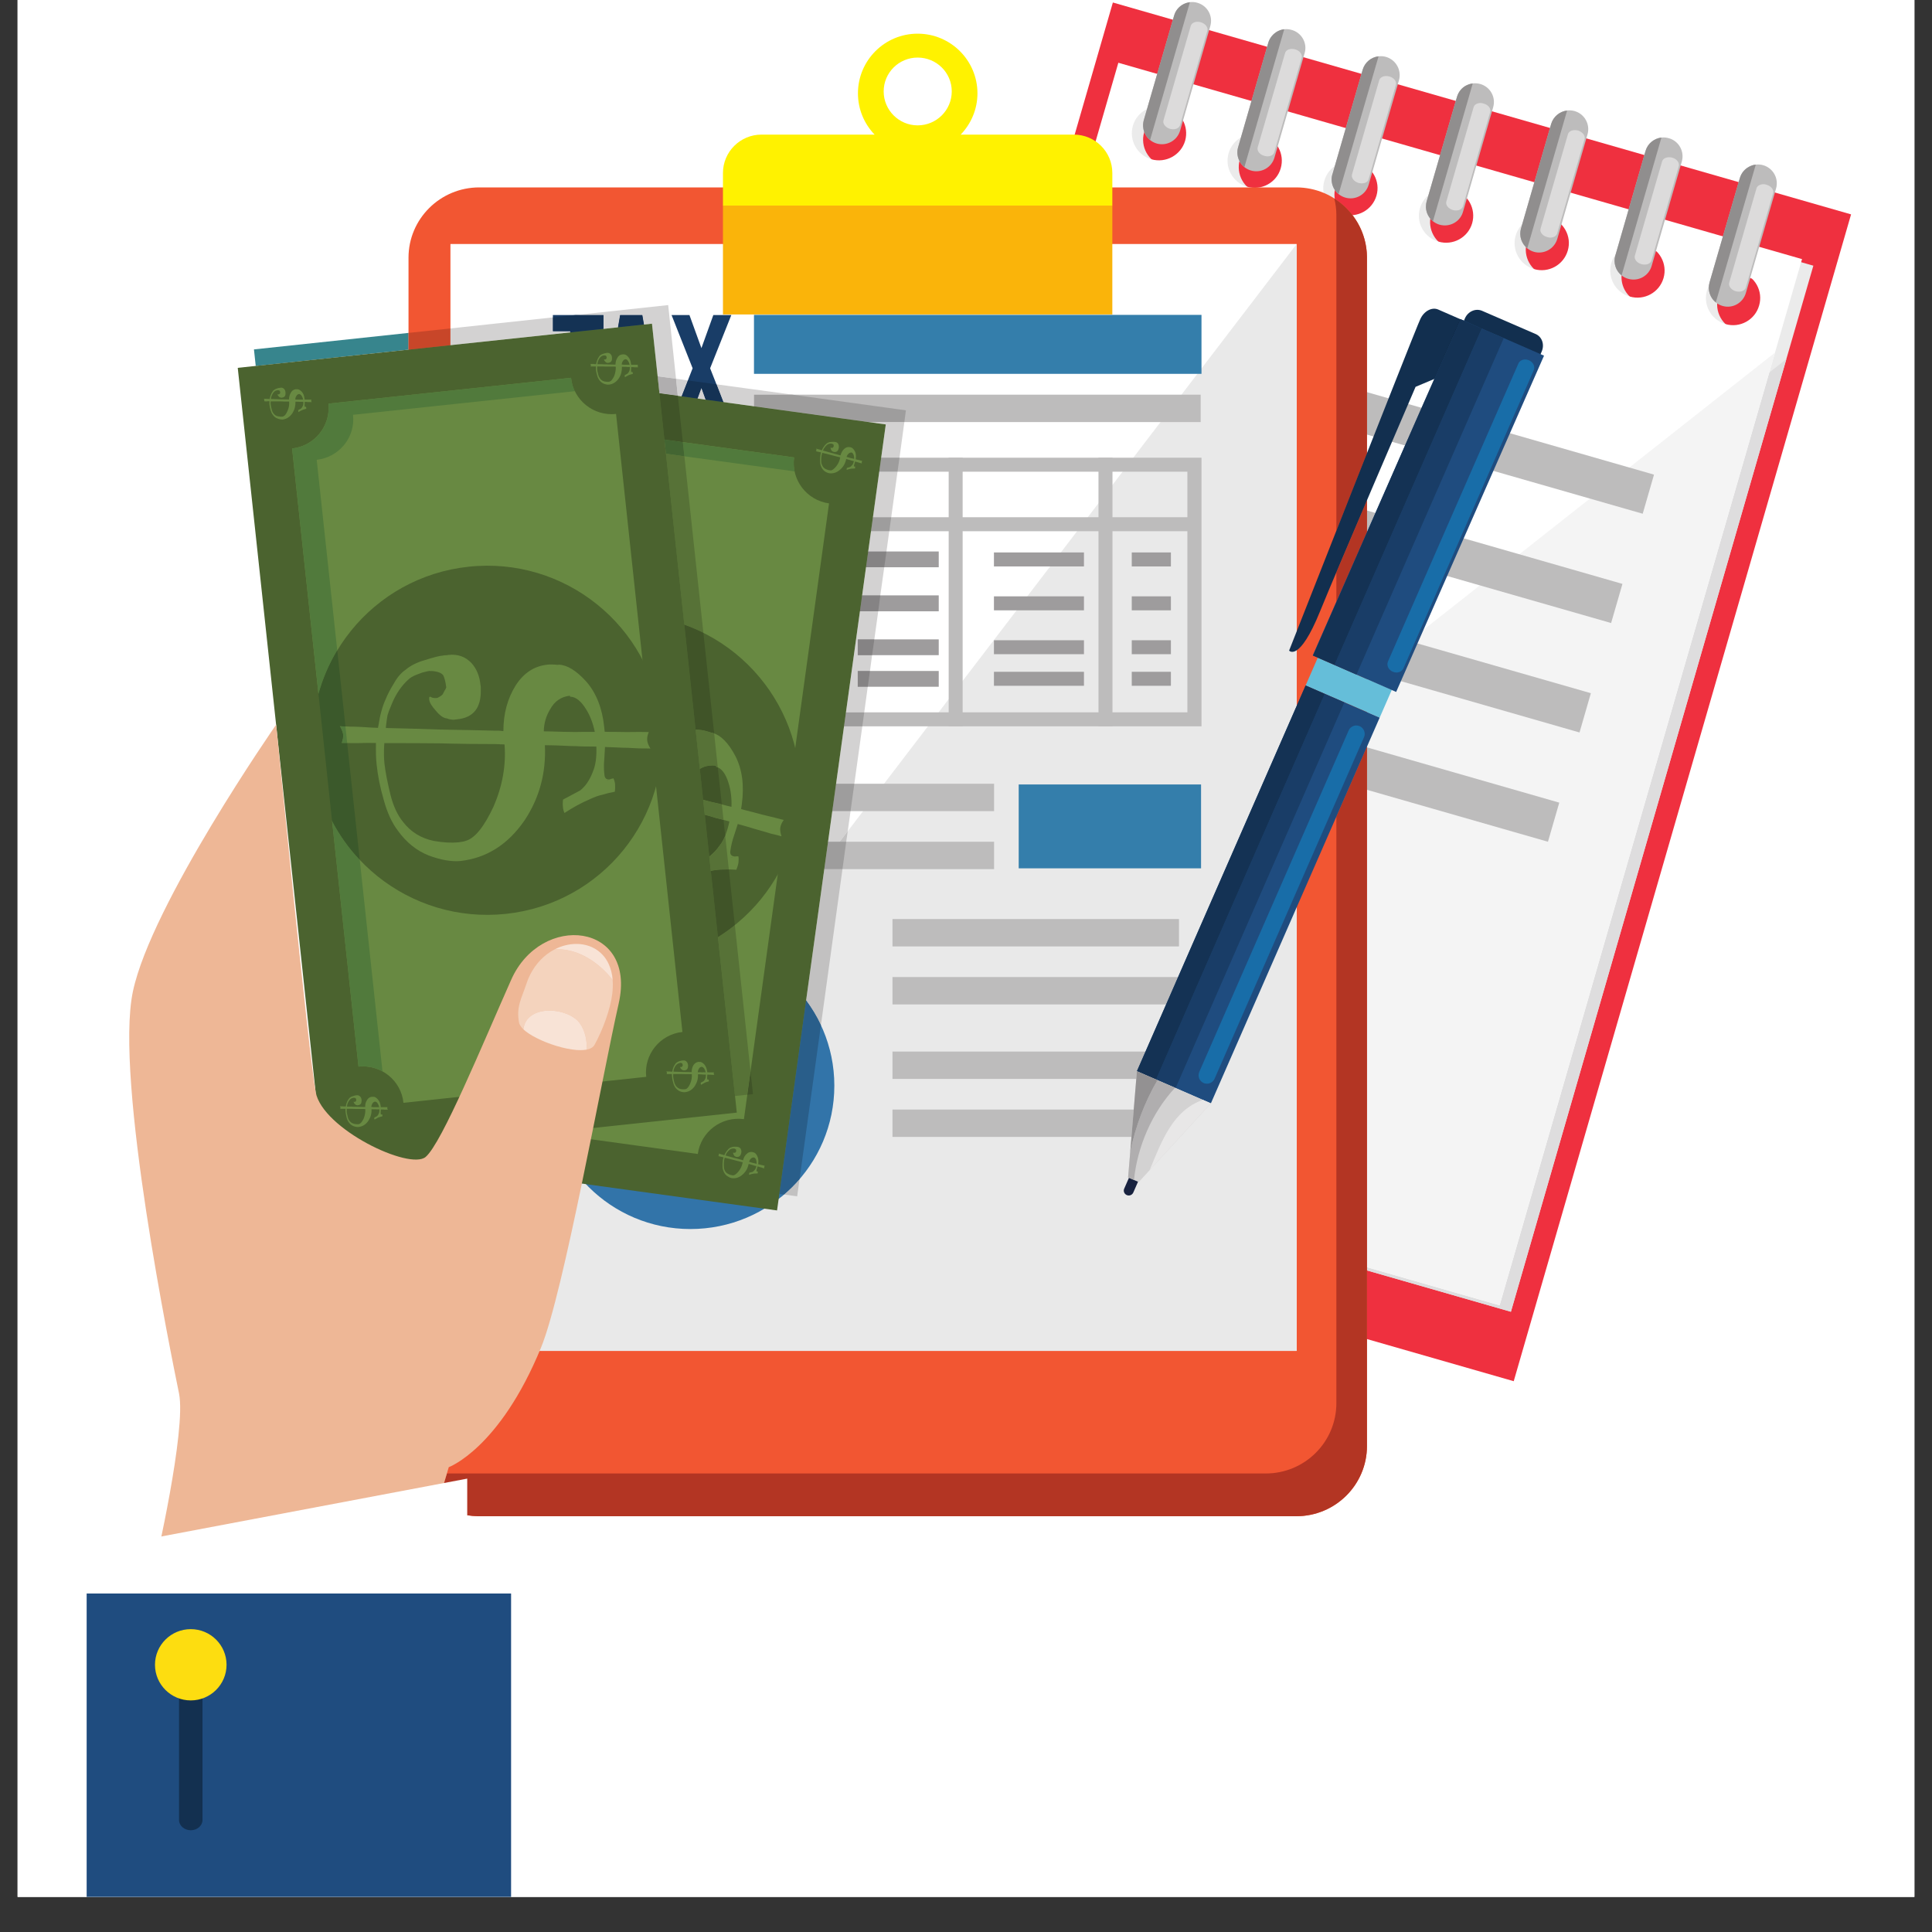 <svg xmlns="http://www.w3.org/2000/svg" xmlns:xlink="http://www.w3.org/1999/xlink" width="72" zoomAndPan="magnify" viewBox="0 0 54 54" height="72" preserveAspectRatio="xMidYMid meet" version="1.2"><rect x="0" y="0" width="54" height="54" fill="#333333" stroke="none"/><defs><clipPath id="367d7b64c4"><path d="M 0.492 0 L 53.508 0 L 53.508 53.02 L 0.492 53.02 Z M 0.492 0 "/></clipPath><clipPath id="1631db681a"><path d="M 21 0 L 51.75 0 L 51.75 39 L 21 39 Z M 21 0 "/></clipPath><clipPath id="9ca96dd75b"><path d="M 2.414 41 L 14 41 L 14 47 L 2.414 47 Z M 2.414 41 "/></clipPath><clipPath id="32f7ddb6a2"><path d="M 2.414 44.449 L 14.418 44.449 L 14.418 53.02 L 2.414 53.02 Z M 2.414 44.449 "/></clipPath></defs><g id="97cc2e457b"><g clip-rule="nonzero" clip-path="url(#367d7b64c4)"><path style=" stroke:none;fill-rule:nonzero;fill:#ffffff;fill-opacity:1;" d="M 0.492 0 L 53.508 0 L 53.508 53.02 L 0.492 53.02 Z M 0.492 0 "/><path style=" stroke:none;fill-rule:nonzero;fill:#ffffff;fill-opacity:1;" d="M 0.492 0 L 53.508 0 L 53.508 53.02 L 0.492 53.02 Z M 0.492 0 "/></g><g clip-rule="nonzero" clip-path="url(#1631db681a)"><path style=" stroke:none;fill-rule:nonzero;fill:#ef303f;fill-opacity:1;" d="M 42.309 38.605 L 21.676 32.68 L 31.105 0.07 L 51.738 5.992 L 42.309 38.605 "/></g><path style=" stroke:none;fill-rule:nonzero;fill:#ebebeb;fill-opacity:1;" d="M 48.543 9.238 C 48.141 9.125 47.91 8.703 48.023 8.305 C 48.141 7.902 48.562 7.672 48.965 7.785 C 49.367 7.902 49.598 8.32 49.484 8.723 C 49.367 9.125 48.945 9.355 48.543 9.238 M 45.871 8.473 C 45.465 8.355 45.234 7.938 45.352 7.535 C 45.465 7.133 45.887 6.902 46.289 7.02 C 46.691 7.133 46.926 7.555 46.809 7.953 C 46.691 8.355 46.273 8.586 45.871 8.473 M 43.195 7.703 C 42.793 7.59 42.559 7.168 42.676 6.77 C 42.793 6.367 43.215 6.133 43.617 6.25 C 44.02 6.367 44.25 6.785 44.137 7.188 C 44.02 7.59 43.598 7.82 43.195 7.703 M 40.52 6.938 C 40.117 6.82 39.887 6.402 40 6 C 40.117 5.598 40.539 5.367 40.941 5.484 C 41.344 5.598 41.578 6.016 41.461 6.418 C 41.344 6.82 40.926 7.051 40.52 6.938 M 37.848 6.168 C 37.445 6.055 37.211 5.633 37.328 5.23 C 37.445 4.832 37.863 4.598 38.266 4.715 C 38.668 4.832 38.902 5.25 38.785 5.652 C 38.672 6.051 38.25 6.285 37.848 6.168 M 35.172 5.402 C 34.77 5.285 34.539 4.867 34.652 4.465 C 34.77 4.062 35.191 3.832 35.594 3.945 C 35.996 4.062 36.227 4.48 36.113 4.883 C 35.996 5.285 35.574 5.516 35.172 5.402 M 32.5 4.633 C 32.098 4.516 31.863 4.098 31.98 3.695 C 32.094 3.297 32.516 3.062 32.918 3.18 C 33.32 3.293 33.555 3.715 33.438 4.117 C 33.32 4.516 32.902 4.75 32.5 4.633 M 31.574 1.938 L 23.117 31.176 L 42.23 36.664 L 50.684 7.426 L 31.574 1.938 "/><path style=" stroke:none;fill-rule:nonzero;fill:#deddde;fill-opacity:1;" d="M 42.23 36.664 L 23.117 31.176 L 49.93 10.035 L 42.23 36.664 "/><path style=" stroke:none;fill-rule:nonzero;fill:#ffffff;fill-opacity:1;" d="M 48.23 9.059 C 47.828 8.941 47.594 8.523 47.711 8.121 C 47.828 7.723 48.246 7.488 48.648 7.605 C 49.055 7.719 49.285 8.141 49.168 8.539 C 49.055 8.941 48.633 9.176 48.23 9.059 M 45.555 8.289 C 45.152 8.176 44.922 7.754 45.035 7.355 C 45.152 6.953 45.574 6.723 45.977 6.836 C 46.379 6.953 46.613 7.371 46.496 7.773 C 46.379 8.176 45.957 8.406 45.555 8.289 M 42.883 7.523 C 42.48 7.406 42.246 6.988 42.363 6.586 C 42.48 6.184 42.898 5.953 43.301 6.07 C 43.703 6.184 43.938 6.605 43.82 7.004 C 43.703 7.406 43.285 7.637 42.883 7.523 M 40.207 6.754 C 39.805 6.641 39.57 6.219 39.688 5.82 C 39.805 5.418 40.227 5.184 40.629 5.301 C 41.031 5.418 41.262 5.836 41.148 6.238 C 41.031 6.641 40.609 6.871 40.207 6.754 M 37.531 5.988 C 37.129 5.871 36.898 5.453 37.016 5.051 C 37.129 4.648 37.551 4.418 37.953 4.535 C 38.355 4.648 38.59 5.066 38.473 5.469 C 38.355 5.871 37.938 6.102 37.531 5.988 M 34.859 5.219 C 34.457 5.105 34.223 4.684 34.34 4.281 C 34.457 3.883 34.875 3.648 35.277 3.766 C 35.684 3.883 35.914 4.301 35.797 4.703 C 35.684 5.102 35.262 5.336 34.859 5.219 M 32.184 4.453 C 31.781 4.336 31.551 3.918 31.664 3.516 C 31.781 3.113 32.203 2.883 32.605 2.996 C 33.008 3.113 33.238 3.531 33.125 3.934 C 33.008 4.336 32.586 4.566 32.184 4.453 M 31.258 1.754 L 22.805 30.996 L 41.914 36.484 L 50.367 7.242 L 31.258 1.754 "/><path style=" stroke:none;fill-rule:nonzero;fill:#f4f4f4;fill-opacity:1;" d="M 41.914 36.484 L 22.805 30.996 L 49.613 9.855 L 41.914 36.484 "/><path style=" stroke:none;fill-rule:nonzero;fill:#bdbcbc;fill-opacity:1;" d="M 32.984 3.652 C 32.902 3.93 32.613 4.09 32.332 4.012 C 32.051 3.93 31.891 3.637 31.969 3.359 L 32.816 0.438 C 32.895 0.16 33.188 -0.004 33.469 0.078 C 33.75 0.16 33.91 0.449 33.828 0.73 L 32.984 3.652 "/><path style=" stroke:none;fill-rule:nonzero;fill:#b2232c;fill-opacity:1;" d="M 31.988 3.703 L 31.988 3.703 M 31.988 3.699 C 31.984 3.695 31.984 3.691 31.98 3.688 C 31.984 3.691 31.984 3.695 31.988 3.699 "/><path style=" stroke:none;fill-rule:nonzero;fill:#b0aeaf;fill-opacity:1;" d="M 31.98 3.688 C 31.945 3.586 31.938 3.473 31.969 3.359 C 31.938 3.473 31.945 3.586 31.98 3.688 "/><path style=" stroke:none;fill-rule:nonzero;fill:#31777e;fill-opacity:1;" d="M 33.078 0.117 C 33.078 0.117 33.078 0.117 33.082 0.117 C 33.078 0.117 33.078 0.117 33.078 0.117 M 33.082 0.117 L 33.082 0.117 M 33.082 0.113 C 33.082 0.113 33.086 0.113 33.086 0.113 C 33.086 0.113 33.082 0.113 33.082 0.113 M 33.086 0.113 C 33.141 0.086 33.199 0.07 33.258 0.062 C 33.199 0.07 33.141 0.086 33.086 0.113 "/><path style=" stroke:none;fill-rule:nonzero;fill:#908e8e;fill-opacity:1;" d="M 32.145 3.914 C 32.074 3.859 32.02 3.785 31.988 3.703 C 31.988 3.703 31.988 3.703 31.988 3.699 C 31.984 3.695 31.984 3.691 31.98 3.688 C 31.945 3.586 31.938 3.473 31.969 3.359 L 32.816 0.438 C 32.855 0.293 32.953 0.18 33.078 0.117 C 33.078 0.117 33.078 0.117 33.082 0.117 C 33.082 0.113 33.082 0.113 33.082 0.113 C 33.082 0.113 33.086 0.113 33.086 0.113 C 33.141 0.086 33.199 0.07 33.258 0.062 L 32.145 3.914 "/><path style=" stroke:none;fill-rule:nonzero;fill:#dcdbdb;fill-opacity:1;" d="M 32.789 3.613 C 32.762 3.613 32.73 3.609 32.703 3.602 C 32.574 3.562 32.492 3.457 32.52 3.363 L 33.281 0.727 C 33.301 0.652 33.383 0.609 33.473 0.609 C 33.504 0.609 33.531 0.613 33.562 0.621 C 33.691 0.66 33.773 0.766 33.746 0.859 L 32.984 3.496 C 32.961 3.57 32.883 3.613 32.789 3.613 "/><path style=" stroke:none;fill-rule:nonzero;fill:#bdbcbc;fill-opacity:1;" d="M 35.621 4.406 C 35.539 4.688 35.246 4.848 34.965 4.766 C 34.688 4.688 34.523 4.395 34.605 4.117 L 35.449 1.195 C 35.531 0.914 35.824 0.754 36.102 0.836 C 36.383 0.914 36.547 1.207 36.465 1.484 L 35.621 4.406 "/><path style=" stroke:none;fill-rule:nonzero;fill:#b2232c;fill-opacity:1;" d="M 34.73 4.621 C 34.695 4.586 34.664 4.547 34.645 4.504 C 34.664 4.547 34.695 4.586 34.73 4.621 "/><path style=" stroke:none;fill-rule:nonzero;fill:#b0aeaf;fill-opacity:1;" d="M 34.645 4.504 C 34.582 4.387 34.566 4.25 34.605 4.117 C 34.566 4.25 34.586 4.387 34.645 4.504 "/><path style=" stroke:none;fill-rule:nonzero;fill:#31777e;fill-opacity:1;" d="M 35.449 1.195 C 35.484 1.074 35.562 0.973 35.66 0.906 C 35.562 0.973 35.484 1.074 35.449 1.195 M 35.66 0.906 L 35.66 0.906 M 35.664 0.906 C 35.664 0.902 35.664 0.902 35.664 0.902 C 35.664 0.902 35.664 0.902 35.664 0.906 M 35.664 0.902 L 35.664 0.902 "/><path style=" stroke:none;fill-rule:nonzero;fill:#908e8e;fill-opacity:1;" d="M 34.781 4.672 C 34.762 4.656 34.746 4.641 34.73 4.625 C 34.73 4.625 34.73 4.621 34.73 4.621 C 34.695 4.586 34.664 4.547 34.645 4.504 C 34.586 4.387 34.566 4.25 34.605 4.117 L 35.449 1.195 C 35.484 1.074 35.562 0.973 35.66 0.906 C 35.66 0.906 35.66 0.906 35.664 0.906 C 35.664 0.902 35.664 0.902 35.664 0.902 C 35.734 0.855 35.812 0.828 35.895 0.816 L 34.781 4.672 "/><path style=" stroke:none;fill-rule:nonzero;fill:#dcdbdb;fill-opacity:1;" d="M 35.426 4.371 C 35.398 4.371 35.367 4.363 35.336 4.355 C 35.207 4.32 35.129 4.215 35.152 4.121 L 35.918 1.484 C 35.938 1.41 36.016 1.367 36.109 1.367 C 36.137 1.367 36.168 1.371 36.199 1.379 C 36.328 1.414 36.41 1.523 36.383 1.617 L 35.617 4.254 C 35.598 4.324 35.52 4.371 35.426 4.371 "/><path style=" stroke:none;fill-rule:nonzero;fill:#bdbcbc;fill-opacity:1;" d="M 38.254 5.164 C 38.176 5.441 37.883 5.605 37.602 5.523 C 37.32 5.441 37.16 5.152 37.242 4.871 L 38.086 1.953 C 38.168 1.672 38.461 1.512 38.738 1.59 C 39.02 1.672 39.18 1.965 39.102 2.242 L 38.254 5.164 "/><path style=" stroke:none;fill-rule:nonzero;fill:#b2232c;fill-opacity:1;" d="M 37.359 5.375 L 37.359 5.375 M 37.359 5.375 C 37.34 5.355 37.324 5.332 37.309 5.312 C 37.324 5.332 37.34 5.355 37.359 5.375 "/><path style=" stroke:none;fill-rule:nonzero;fill:#b0aeaf;fill-opacity:1;" d="M 37.309 5.312 C 37.227 5.188 37.195 5.031 37.238 4.875 C 37.195 5.031 37.227 5.188 37.309 5.312 M 37.242 4.875 L 37.242 4.875 "/><path style=" stroke:none;fill-rule:nonzero;fill:#31777e;fill-opacity:1;" d="M 38.086 1.953 C 38.145 1.742 38.324 1.598 38.531 1.574 C 38.324 1.598 38.148 1.742 38.086 1.953 "/><path style=" stroke:none;fill-rule:nonzero;fill:#908e8e;fill-opacity:1;" d="M 37.414 5.426 C 37.395 5.41 37.379 5.395 37.359 5.375 C 37.34 5.355 37.324 5.332 37.309 5.312 C 37.227 5.188 37.195 5.031 37.238 4.875 C 37.238 4.875 37.242 4.875 37.242 4.875 C 37.242 4.875 37.242 4.875 37.242 4.871 L 38.086 1.953 C 38.148 1.742 38.324 1.598 38.531 1.574 L 37.414 5.426 "/><path style=" stroke:none;fill-rule:nonzero;fill:#dcdbdb;fill-opacity:1;" d="M 38.062 5.125 C 38.031 5.125 38.004 5.121 37.973 5.113 C 37.844 5.078 37.762 4.969 37.789 4.875 L 38.551 2.238 C 38.574 2.168 38.652 2.125 38.746 2.125 C 38.773 2.125 38.805 2.129 38.832 2.137 C 38.961 2.172 39.043 2.277 39.016 2.371 L 38.254 5.008 C 38.234 5.082 38.156 5.125 38.062 5.125 "/><path style=" stroke:none;fill-rule:nonzero;fill:#bdbcbc;fill-opacity:1;" d="M 40.891 5.922 C 40.812 6.199 40.52 6.359 40.238 6.281 C 39.957 6.199 39.797 5.91 39.875 5.629 L 40.723 2.707 C 40.801 2.43 41.094 2.27 41.375 2.348 C 41.656 2.43 41.816 2.719 41.734 3 L 40.891 5.922 "/><path style=" stroke:none;fill-rule:nonzero;fill:#b0aeaf;fill-opacity:1;" d="M 39.855 5.801 C 39.855 5.797 39.855 5.797 39.855 5.797 C 39.855 5.797 39.855 5.797 39.855 5.801 M 39.855 5.797 L 39.855 5.797 M 39.855 5.793 L 39.855 5.793 M 39.855 5.793 C 39.855 5.738 39.859 5.688 39.875 5.633 C 39.859 5.688 39.855 5.738 39.855 5.793 M 39.875 5.633 L 39.875 5.633 "/><path style=" stroke:none;fill-rule:nonzero;fill:#31777e;fill-opacity:1;" d="M 40.992 2.383 L 40.992 2.383 M 40.996 2.383 L 40.996 2.383 M 40.996 2.383 C 41.051 2.355 41.105 2.34 41.164 2.332 C 41.105 2.34 41.051 2.355 40.996 2.383 "/><path style=" stroke:none;fill-rule:nonzero;fill:#908e8e;fill-opacity:1;" d="M 40.051 6.184 C 39.934 6.09 39.863 5.949 39.855 5.801 C 39.855 5.797 39.855 5.797 39.855 5.797 C 39.855 5.793 39.855 5.793 39.855 5.793 C 39.855 5.738 39.859 5.688 39.875 5.633 C 39.875 5.633 39.875 5.629 39.875 5.629 L 40.723 2.707 C 40.766 2.562 40.863 2.445 40.992 2.383 C 40.992 2.383 40.996 2.383 40.996 2.383 C 41.051 2.355 41.105 2.34 41.164 2.332 L 40.051 6.184 "/><path style=" stroke:none;fill-rule:nonzero;fill:#dcdbdb;fill-opacity:1;" d="M 40.695 5.883 C 40.668 5.883 40.637 5.879 40.609 5.871 C 40.48 5.832 40.398 5.727 40.426 5.633 L 41.188 2.996 C 41.207 2.926 41.285 2.879 41.383 2.879 C 41.41 2.879 41.438 2.883 41.469 2.895 C 41.598 2.93 41.68 3.035 41.652 3.129 L 40.891 5.766 C 40.867 5.84 40.789 5.883 40.695 5.883 "/><path style=" stroke:none;fill-rule:nonzero;fill:#bdbcbc;fill-opacity:1;" d="M 43.527 6.676 C 43.445 6.957 43.152 7.117 42.875 7.039 C 42.594 6.957 42.43 6.664 42.512 6.387 L 43.355 3.465 C 43.438 3.188 43.73 3.023 44.012 3.105 C 44.289 3.184 44.453 3.477 44.371 3.758 L 43.527 6.676 "/><path style=" stroke:none;fill-rule:nonzero;fill:#908e8e;fill-opacity:1;" d="M 42.688 6.941 C 42.527 6.812 42.453 6.598 42.512 6.387 L 43.355 3.465 C 43.418 3.254 43.598 3.113 43.801 3.09 L 42.688 6.941 "/><path style=" stroke:none;fill-rule:nonzero;fill:#dcdbdb;fill-opacity:1;" d="M 43.332 6.641 C 43.305 6.641 43.273 6.637 43.242 6.625 C 43.113 6.59 43.031 6.484 43.059 6.391 L 43.824 3.754 C 43.844 3.68 43.922 3.637 44.016 3.637 C 44.047 3.637 44.074 3.641 44.105 3.648 C 44.234 3.688 44.316 3.793 44.289 3.887 L 43.523 6.523 C 43.504 6.594 43.426 6.641 43.332 6.641 "/><path style=" stroke:none;fill-rule:nonzero;fill:#bdbcbc;fill-opacity:1;" d="M 46.164 7.434 C 46.082 7.715 45.789 7.875 45.508 7.793 C 45.23 7.715 45.066 7.422 45.148 7.145 L 45.992 4.223 C 46.074 3.941 46.363 3.781 46.645 3.863 C 46.926 3.941 47.086 4.234 47.008 4.512 L 46.164 7.434 "/><path style=" stroke:none;fill-rule:nonzero;fill:#b0aeaf;fill-opacity:1;" d="M 45.152 7.449 L 45.152 7.449 M 45.152 7.445 C 45.121 7.352 45.117 7.246 45.148 7.145 C 45.117 7.246 45.121 7.352 45.152 7.445 "/><path style=" stroke:none;fill-rule:nonzero;fill:#31777e;fill-opacity:1;" d="M 45.992 4.223 C 46.051 4.012 46.23 3.871 46.438 3.844 C 46.23 3.871 46.051 4.012 45.992 4.223 "/><path style=" stroke:none;fill-rule:nonzero;fill:#908e8e;fill-opacity:1;" d="M 45.324 7.699 C 45.242 7.633 45.184 7.547 45.152 7.449 C 45.152 7.449 45.152 7.445 45.152 7.445 C 45.121 7.352 45.117 7.246 45.148 7.145 L 45.992 4.223 C 46.051 4.012 46.23 3.871 46.438 3.844 L 45.324 7.699 "/><path style=" stroke:none;fill-rule:nonzero;fill:#dcdbdb;fill-opacity:1;" d="M 45.969 7.395 C 45.938 7.395 45.91 7.391 45.879 7.383 C 45.75 7.348 45.668 7.242 45.695 7.145 L 46.457 4.508 C 46.48 4.438 46.559 4.395 46.652 4.395 C 46.68 4.395 46.711 4.398 46.738 4.406 C 46.867 4.441 46.949 4.551 46.922 4.645 L 46.16 7.281 C 46.141 7.352 46.062 7.395 45.969 7.395 "/><path style=" stroke:none;fill-rule:nonzero;fill:#bdbcbc;fill-opacity:1;" d="M 48.797 8.191 C 48.715 8.469 48.426 8.633 48.145 8.551 C 47.863 8.469 47.703 8.18 47.781 7.898 L 48.629 4.977 C 48.707 4.699 49 4.539 49.281 4.617 C 49.562 4.699 49.723 4.992 49.641 5.27 L 48.797 8.191 "/><path style=" stroke:none;fill-rule:nonzero;fill:#31777e;fill-opacity:1;" d="M 48.629 4.977 L 48.629 4.977 M 48.938 4.637 C 48.98 4.617 49.027 4.605 49.074 4.602 C 49.027 4.605 48.98 4.617 48.938 4.637 "/><path style=" stroke:none;fill-rule:nonzero;fill:#908e8e;fill-opacity:1;" d="M 47.957 8.453 C 47.797 8.324 47.723 8.109 47.781 7.902 C 47.781 7.902 47.781 7.898 47.781 7.898 L 48.629 4.977 C 48.676 4.816 48.793 4.695 48.938 4.637 C 48.98 4.617 49.027 4.605 49.074 4.602 L 47.957 8.453 "/><path style=" stroke:none;fill-rule:nonzero;fill:#dcdbdb;fill-opacity:1;" d="M 48.602 8.152 C 48.574 8.152 48.547 8.148 48.516 8.141 C 48.387 8.102 48.305 7.996 48.332 7.902 L 49.094 5.266 C 49.113 5.195 49.195 5.148 49.289 5.148 C 49.316 5.148 49.348 5.152 49.375 5.164 C 49.504 5.199 49.586 5.305 49.559 5.398 L 48.797 8.035 C 48.777 8.109 48.695 8.152 48.602 8.152 "/><path style=" stroke:none;fill-rule:nonzero;fill:#bdbcbc;fill-opacity:1;" d="M 45.914 14.359 L 31.598 10.25 L 31.914 9.152 L 46.23 13.266 L 45.914 14.359 "/><path style=" stroke:none;fill-rule:nonzero;fill:#bdbcbc;fill-opacity:1;" d="M 45.031 17.414 L 30.711 13.305 L 31.027 12.207 L 45.348 16.32 L 45.031 17.414 "/><path style=" stroke:none;fill-rule:nonzero;fill:#bdbcbc;fill-opacity:1;" d="M 44.148 20.473 L 29.828 16.359 L 30.145 15.266 L 44.465 19.375 L 44.148 20.473 "/><path style=" stroke:none;fill-rule:nonzero;fill:#bdbcbc;fill-opacity:1;" d="M 43.266 23.527 L 28.945 19.418 L 29.262 18.32 L 43.582 22.434 L 43.266 23.527 "/><path style=" stroke:none;fill-rule:nonzero;fill:#f25632;fill-opacity:1;" d="M 38.207 40.414 C 38.207 41.5 37.324 42.379 36.23 42.379 L 13.395 42.379 C 12.305 42.379 11.418 41.5 11.418 40.414 L 11.418 7.203 C 11.418 6.117 12.305 5.238 13.395 5.238 L 36.23 5.238 C 37.324 5.238 38.207 6.117 38.207 7.203 L 38.207 40.414 "/><path style=" stroke:none;fill-rule:nonzero;fill:#34666f;fill-opacity:1;" d="M 36.23 42.379 L 13.395 42.379 C 13.395 42.379 13.391 42.379 13.391 42.379 C 13.391 42.379 13.395 42.379 13.395 42.379 L 36.23 42.379 C 37.324 42.379 38.207 41.5 38.207 40.414 L 38.207 37.426 L 38.207 40.414 C 38.207 41.5 37.324 42.379 36.23 42.379 "/><path style=" stroke:none;fill-rule:nonzero;fill:#b33523;fill-opacity:1;" d="M 36.23 42.379 L 13.395 42.379 C 13.395 42.379 13.391 42.379 13.391 42.379 C 13.391 42.379 13.387 42.379 13.387 42.379 C 13.387 42.379 13.387 42.379 13.383 42.379 C 13.383 42.379 13.383 42.379 13.379 42.379 C 13.375 42.379 13.375 42.379 13.375 42.379 C 13.371 42.379 13.371 42.379 13.371 42.379 C 13.371 42.379 13.367 42.379 13.367 42.379 C 13.367 42.379 13.363 42.379 13.363 42.379 C 13.363 42.379 13.363 42.379 13.359 42.379 C 12.945 42.371 12.559 42.238 12.246 42.012 L 12.492 41.184 C 12.508 41.184 12.523 41.184 12.539 41.184 L 35.379 41.184 C 36.469 41.184 37.352 40.305 37.352 39.219 L 37.352 22.824 L 38.207 20.871 L 38.207 40.414 C 38.207 41.5 37.324 42.379 36.23 42.379 M 37.816 18.812 L 37.352 18.609 L 37.816 18.812 M 37.352 16.82 L 37.352 16 C 37.598 15.418 37.902 14.703 38.207 13.988 L 38.207 14.875 L 37.352 16.82 M 37.352 14.836 L 37.352 6.012 C 37.352 5.852 37.332 5.695 37.293 5.547 C 37.836 5.895 38.199 6.492 38.207 7.18 C 38.207 7.18 38.207 7.184 38.207 7.184 C 38.207 7.184 38.207 7.188 38.207 7.188 C 38.207 7.188 38.207 7.191 38.207 7.191 C 38.207 7.195 38.207 7.195 38.207 7.195 C 38.207 7.199 38.207 7.199 38.207 7.199 C 38.207 7.203 38.207 7.203 38.207 7.203 L 38.207 12.668 C 37.926 13.383 37.629 14.129 37.352 14.836 "/><path style=" stroke:none;fill-rule:nonzero;fill:#ffffff;fill-opacity:1;" d="M 12.59 37.758 L 36.242 37.758 L 36.242 6.82 L 12.59 6.82 Z M 12.59 37.758 "/><path style=" stroke:none;fill-rule:nonzero;fill:#e9e9e9;fill-opacity:1;" d="M 36.242 37.758 L 12.59 37.758 L 36.242 6.82 L 36.242 37.758 "/><path style=" stroke:none;fill-rule:nonzero;fill:#347eab;fill-opacity:1;" d="M 33.582 10.449 L 21.074 10.449 L 21.074 8.801 L 33.582 8.801 L 33.582 10.449 "/><path style=" stroke:none;fill-rule:nonzero;fill:#bdbcbc;fill-opacity:1;" d="M 21.074 11.797 L 33.559 11.797 L 33.559 11.031 L 21.074 11.031 Z M 21.074 11.797 "/><path style=" stroke:none;fill-rule:nonzero;fill:#bdbcbc;fill-opacity:1;" d="M 15.297 22.672 L 27.785 22.672 L 27.785 21.906 L 15.297 21.906 Z M 15.297 22.672 "/><path style=" stroke:none;fill-rule:nonzero;fill:#347eab;fill-opacity:1;" d="M 33.57 24.27 L 28.473 24.27 L 28.473 21.926 L 33.57 21.926 L 33.57 24.27 "/><path style=" stroke:none;fill-rule:nonzero;fill:#bdbcbc;fill-opacity:1;" d="M 15.297 24.293 L 27.785 24.293 L 27.785 23.527 L 15.297 23.527 Z M 15.297 24.293 "/><path style=" stroke:none;fill-rule:nonzero;fill:#bdbcbc;fill-opacity:1;" d="M 32.953 26.453 L 24.945 26.453 L 24.945 25.688 L 32.953 25.688 L 32.953 26.453 "/><path style=" stroke:none;fill-rule:nonzero;fill:#bdbcbc;fill-opacity:1;" d="M 24.945 28.074 L 32.953 28.074 L 32.953 27.309 L 24.945 27.309 Z M 24.945 28.074 "/><path style=" stroke:none;fill-rule:nonzero;fill:#bdbcbc;fill-opacity:1;" d="M 24.945 30.156 L 32.953 30.156 L 32.953 29.391 L 24.945 29.391 Z M 24.945 30.156 "/><path style=" stroke:none;fill-rule:nonzero;fill:#bdbcbc;fill-opacity:1;" d="M 24.945 31.777 L 32.953 31.777 L 32.953 31.012 L 24.945 31.012 Z M 24.945 31.777 "/><path style=" stroke:none;fill-rule:nonzero;fill:#bdbcbc;fill-opacity:1;" d="M 33.582 12.793 L 15.297 12.793 L 15.297 20.301 L 33.582 20.301 L 33.582 12.793 M 33.188 13.184 L 33.188 19.91 L 15.691 19.91 L 15.691 13.184 L 33.188 13.184 "/><path style=" stroke:none;fill-rule:nonzero;fill:#bdbcbc;fill-opacity:1;" d="M 15.297 14.848 L 33.562 14.848 L 33.562 14.457 L 15.297 14.457 Z M 15.297 14.848 "/><path style=" stroke:none;fill-rule:nonzero;fill:#bdbcbc;fill-opacity:1;" d="M 18.914 20.301 L 19.305 20.301 L 19.305 12.793 L 18.914 12.793 Z M 18.914 20.301 "/><path style=" stroke:none;fill-rule:nonzero;fill:#bdbcbc;fill-opacity:1;" d="M 23.102 20.301 L 23.496 20.301 L 23.496 12.793 L 23.102 12.793 Z M 23.102 20.301 "/><path style=" stroke:none;fill-rule:nonzero;fill:#bdbcbc;fill-opacity:1;" d="M 26.516 20.301 L 26.906 20.301 L 26.906 12.793 L 26.516 12.793 Z M 26.516 20.301 "/><path style=" stroke:none;fill-rule:nonzero;fill:#bdbcbc;fill-opacity:1;" d="M 30.703 20.301 L 31.094 20.301 L 31.094 12.793 L 30.703 12.793 Z M 30.703 20.301 "/><path style=" stroke:none;fill-rule:nonzero;fill:#9e9c9d;fill-opacity:1;" d="M 16.352 15.832 L 18.125 15.832 L 18.125 15.441 L 16.352 15.441 Z M 16.352 15.832 "/><path style=" stroke:none;fill-rule:nonzero;fill:#9e9c9d;fill-opacity:1;" d="M 16.352 17.059 L 18.125 17.059 L 18.125 16.668 L 16.352 16.668 Z M 16.352 17.059 "/><path style=" stroke:none;fill-rule:nonzero;fill:#9e9c9d;fill-opacity:1;" d="M 16.352 18.285 L 18.125 18.285 L 18.125 17.895 L 16.352 17.895 Z M 16.352 18.285 "/><path style=" stroke:none;fill-rule:nonzero;fill:#9e9c9d;fill-opacity:1;" d="M 16.352 19.168 L 18.125 19.168 L 18.125 18.777 L 16.352 18.777 Z M 16.352 19.168 "/><path style=" stroke:none;fill-rule:nonzero;fill:#9e9c9d;fill-opacity:1;" d="M 19.965 15.855 L 22.18 15.855 L 22.18 15.418 L 19.965 15.418 Z M 19.965 15.855 "/><path style=" stroke:none;fill-rule:nonzero;fill:#9e9c9d;fill-opacity:1;" d="M 19.965 17.082 L 22.18 17.082 L 22.18 16.645 L 19.965 16.645 Z M 19.965 17.082 "/><path style=" stroke:none;fill-rule:nonzero;fill:#9e9c9d;fill-opacity:1;" d="M 19.965 18.309 L 22.18 18.309 L 22.18 17.871 L 19.965 17.871 Z M 19.965 18.309 "/><path style=" stroke:none;fill-rule:nonzero;fill:#9e9c9d;fill-opacity:1;" d="M 19.965 19.191 L 22.18 19.191 L 22.18 18.758 L 19.965 18.758 Z M 19.965 19.191 "/><path style=" stroke:none;fill-rule:nonzero;fill:#9e9c9d;fill-opacity:1;" d="M 31.633 15.832 L 32.727 15.832 L 32.727 15.441 L 31.633 15.441 Z M 31.633 15.832 "/><path style=" stroke:none;fill-rule:nonzero;fill:#9e9c9d;fill-opacity:1;" d="M 31.633 17.059 L 32.727 17.059 L 32.727 16.668 L 31.633 16.668 Z M 31.633 17.059 "/><path style=" stroke:none;fill-rule:nonzero;fill:#9e9c9d;fill-opacity:1;" d="M 31.633 18.285 L 32.727 18.285 L 32.727 17.895 L 31.633 17.895 Z M 31.633 18.285 "/><path style=" stroke:none;fill-rule:nonzero;fill:#9e9c9d;fill-opacity:1;" d="M 31.633 19.168 L 32.727 19.168 L 32.727 18.777 L 31.633 18.777 Z M 31.633 19.168 "/><path style=" stroke:none;fill-rule:nonzero;fill:#9e9c9d;fill-opacity:1;" d="M 23.973 15.855 L 26.238 15.855 L 26.238 15.414 L 23.973 15.414 Z M 23.973 15.855 "/><path style=" stroke:none;fill-rule:nonzero;fill:#9e9c9d;fill-opacity:1;" d="M 23.973 17.086 L 26.238 17.086 L 26.238 16.641 L 23.973 16.641 Z M 23.973 17.086 "/><path style=" stroke:none;fill-rule:nonzero;fill:#9e9c9d;fill-opacity:1;" d="M 23.973 18.312 L 26.238 18.312 L 26.238 17.871 L 23.973 17.871 Z M 23.973 18.312 "/><path style=" stroke:none;fill-rule:nonzero;fill:#9e9c9d;fill-opacity:1;" d="M 23.973 19.195 L 26.238 19.195 L 26.238 18.754 L 23.973 18.754 Z M 23.973 19.195 "/><path style=" stroke:none;fill-rule:nonzero;fill:#9e9c9d;fill-opacity:1;" d="M 27.781 15.832 L 30.297 15.832 L 30.297 15.441 L 27.781 15.441 Z M 27.781 15.832 "/><path style=" stroke:none;fill-rule:nonzero;fill:#9e9c9d;fill-opacity:1;" d="M 27.781 17.059 L 30.297 17.059 L 30.297 16.668 L 27.781 16.668 Z M 27.781 17.059 "/><path style=" stroke:none;fill-rule:nonzero;fill:#9e9c9d;fill-opacity:1;" d="M 27.781 18.285 L 30.297 18.285 L 30.297 17.895 L 27.781 17.895 Z M 27.781 18.285 "/><path style=" stroke:none;fill-rule:nonzero;fill:#9e9c9d;fill-opacity:1;" d="M 27.781 19.168 L 30.297 19.168 L 30.297 18.777 L 27.781 18.777 Z M 27.781 19.168 "/><path style=" stroke:none;fill-rule:nonzero;fill:#193d67;fill-opacity:1;" d="M 15.938 9.258 L 15.453 9.258 L 15.453 8.805 L 16.867 8.805 L 16.867 9.258 L 16.387 9.258 L 16.387 11.797 L 15.938 11.797 L 15.938 9.258 "/><path style=" stroke:none;fill-rule:nonzero;fill:#193d67;fill-opacity:1;" d="M 17.641 9.492 L 17.473 10.672 L 17.809 10.672 L 17.641 9.492 M 17.402 11.109 L 17.293 11.797 L 16.82 11.797 L 17.332 8.805 L 17.953 8.805 L 18.457 11.797 L 17.98 11.797 L 17.875 11.109 L 17.402 11.109 "/><path style=" stroke:none;fill-rule:nonzero;fill:#193d67;fill-opacity:1;" d="M 20.441 11.797 L 19.953 11.797 L 19.605 10.844 L 19.254 11.797 L 18.77 11.797 L 19.359 10.293 L 18.77 8.805 L 19.27 8.805 L 19.605 9.73 L 19.938 8.805 L 20.441 8.805 L 19.848 10.293 L 20.441 11.797 "/><path style=" stroke:none;fill-rule:nonzero;fill:#3274a9;fill-opacity:1;" d="M 23.32 30.344 C 23.32 32.559 21.52 34.352 19.297 34.352 C 17.078 34.352 15.277 32.559 15.277 30.344 C 15.277 28.133 17.078 26.336 19.297 26.336 C 21.52 26.336 23.32 28.133 23.32 30.344 "/><path style=" stroke:none;fill-rule:nonzero;fill:#80cc28;fill-opacity:1;" d="M 19.297 30.344 C 19.297 30.344 16.723 30.312 14.898 30.344 C 14.898 27.922 16.867 25.961 19.297 25.961 L 19.297 30.344 "/><path style=" stroke:none;fill-rule:nonzero;fill:#f1511b;fill-opacity:1;" d="M 19.297 30.344 C 19.297 30.344 16.723 30.312 14.898 30.344 C 14.898 31.145 15.211 31.977 15.484 32.445 L 19.297 30.344 "/><path style=" stroke:none;fill-rule:nonzero;fill:#ffffff;fill-opacity:1;" d="M 16.891 28.402 L 16.891 28.551 C 16.898 28.535 16.914 28.523 16.934 28.516 C 16.945 28.512 16.957 28.512 16.969 28.512 C 17.016 28.512 17.051 28.527 17.074 28.559 C 17.094 28.586 17.102 28.629 17.102 28.68 L 17.102 28.832 C 17.102 28.883 17.086 28.926 17.051 28.957 C 17.02 28.992 16.98 29.008 16.934 29.008 C 16.887 29.008 16.848 28.992 16.816 28.957 C 16.785 28.926 16.773 28.887 16.773 28.84 L 16.773 28.82 L 16.875 28.812 L 16.875 28.836 C 16.879 28.867 16.891 28.887 16.91 28.895 L 16.93 28.898 C 16.973 28.898 16.996 28.875 16.996 28.832 L 16.996 28.656 C 16.996 28.637 16.988 28.621 16.973 28.605 C 16.965 28.602 16.957 28.598 16.941 28.598 C 16.922 28.598 16.91 28.605 16.898 28.621 C 16.895 28.633 16.891 28.645 16.891 28.66 L 16.891 28.68 L 16.781 28.68 L 16.781 28.293 L 17.094 28.293 L 17.094 28.402 L 16.891 28.402 "/><path style=" stroke:none;fill-rule:nonzero;fill:#ffffff;fill-opacity:1;" d="M 17.418 28.453 C 17.418 28.434 17.414 28.422 17.402 28.406 C 17.391 28.395 17.375 28.391 17.359 28.391 C 17.34 28.391 17.328 28.395 17.316 28.406 C 17.301 28.422 17.297 28.434 17.297 28.453 L 17.297 28.836 C 17.297 28.855 17.301 28.867 17.316 28.879 C 17.328 28.891 17.34 28.898 17.359 28.898 C 17.375 28.898 17.391 28.891 17.402 28.879 C 17.414 28.867 17.418 28.855 17.418 28.836 L 17.418 28.453 M 17.531 28.84 C 17.531 28.887 17.516 28.926 17.48 28.957 C 17.449 28.992 17.406 29.008 17.359 29.008 C 17.312 29.008 17.273 28.992 17.242 28.957 C 17.207 28.926 17.191 28.887 17.191 28.84 L 17.191 28.453 C 17.191 28.406 17.207 28.367 17.242 28.336 C 17.273 28.301 17.316 28.285 17.359 28.285 C 17.41 28.285 17.449 28.301 17.48 28.336 C 17.516 28.367 17.531 28.406 17.531 28.453 L 17.531 28.84 "/><path style=" stroke:none;fill-rule:nonzero;fill:#ffffff;fill-opacity:1;" d="M 18.039 28.715 L 18.027 28.691 L 18.004 28.68 L 17.98 28.691 L 17.973 28.715 L 17.973 28.914 L 17.98 28.938 L 18.004 28.945 L 18.027 28.938 L 18.039 28.914 L 18.039 28.715 M 18.008 28.625 C 18.031 28.625 18.051 28.633 18.07 28.652 C 18.086 28.668 18.094 28.691 18.094 28.715 L 18.094 28.914 C 18.094 28.941 18.086 28.961 18.07 28.977 C 18.051 28.996 18.031 29.004 18.008 29.004 C 17.98 29.004 17.961 28.996 17.945 28.977 C 17.926 28.961 17.918 28.941 17.918 28.914 L 17.918 28.715 C 17.918 28.691 17.926 28.668 17.945 28.652 C 17.961 28.633 17.98 28.625 18.008 28.625 M 17.66 28.551 L 17.668 28.574 L 17.691 28.586 L 17.715 28.574 L 17.723 28.551 L 17.723 28.352 L 17.715 28.328 L 17.691 28.32 L 17.668 28.328 L 17.66 28.352 L 17.66 28.551 M 17.699 29.012 L 17.637 29.012 L 18 28.266 L 18.062 28.266 L 17.699 29.012 M 17.781 28.555 C 17.781 28.578 17.773 28.598 17.754 28.613 C 17.738 28.633 17.715 28.641 17.691 28.641 C 17.668 28.641 17.648 28.633 17.629 28.613 C 17.613 28.598 17.602 28.578 17.602 28.555 L 17.602 28.352 C 17.602 28.328 17.613 28.309 17.629 28.289 C 17.648 28.273 17.668 28.262 17.691 28.262 C 17.715 28.262 17.738 28.273 17.754 28.289 C 17.773 28.309 17.781 28.328 17.781 28.352 L 17.781 28.555 "/><path style=" stroke:none;fill-rule:nonzero;fill:#ffffff;fill-opacity:1;" d="M 20.539 30.539 L 20.539 30.645 L 20.387 31.246 L 20.285 31.246 L 20.434 30.645 L 20.219 30.645 L 20.219 30.539 L 20.539 30.539 "/><path style=" stroke:none;fill-rule:nonzero;fill:#ffffff;fill-opacity:1;" d="M 20.84 30.695 C 20.84 30.68 20.832 30.664 20.82 30.652 C 20.809 30.641 20.793 30.637 20.777 30.637 C 20.762 30.637 20.746 30.641 20.734 30.652 C 20.723 30.664 20.715 30.68 20.715 30.695 L 20.715 31.082 C 20.715 31.098 20.723 31.113 20.734 31.125 C 20.746 31.137 20.762 31.145 20.777 31.145 C 20.793 31.145 20.809 31.137 20.82 31.125 C 20.832 31.113 20.84 31.098 20.84 31.082 L 20.84 30.695 M 20.949 31.082 C 20.949 31.133 20.934 31.172 20.898 31.203 C 20.867 31.234 20.828 31.254 20.781 31.254 C 20.734 31.254 20.695 31.234 20.66 31.203 C 20.629 31.172 20.613 31.129 20.613 31.082 L 20.613 30.699 C 20.613 30.652 20.629 30.613 20.66 30.578 C 20.695 30.547 20.734 30.531 20.781 30.531 C 20.828 30.531 20.867 30.547 20.902 30.578 C 20.934 30.613 20.949 30.652 20.949 30.699 L 20.949 31.082 "/><path style=" stroke:none;fill-rule:nonzero;fill:#ffffff;fill-opacity:1;" d="M 21.457 30.957 L 21.449 30.938 L 21.426 30.926 L 21.402 30.938 L 21.395 30.957 L 21.395 31.16 L 21.402 31.184 L 21.426 31.191 L 21.449 31.184 L 21.457 31.16 L 21.457 30.957 M 21.426 30.871 C 21.449 30.871 21.473 30.879 21.488 30.898 C 21.508 30.914 21.516 30.938 21.516 30.961 L 21.516 31.16 C 21.516 31.184 21.508 31.207 21.488 31.223 C 21.473 31.238 21.449 31.25 21.426 31.25 C 21.402 31.25 21.383 31.238 21.363 31.223 C 21.348 31.207 21.336 31.184 21.336 31.16 L 21.336 30.961 C 21.336 30.934 21.348 30.914 21.363 30.898 C 21.383 30.879 21.402 30.871 21.426 30.871 M 21.078 30.797 L 21.086 30.82 L 21.109 30.828 L 21.133 30.82 L 21.145 30.797 L 21.145 30.598 L 21.133 30.574 L 21.109 30.562 L 21.086 30.574 L 21.078 30.598 L 21.078 30.797 M 21.121 31.258 L 21.059 31.258 L 21.418 30.512 L 21.48 30.512 L 21.121 31.258 M 21.199 30.797 C 21.199 30.824 21.191 30.844 21.176 30.859 C 21.156 30.879 21.137 30.887 21.113 30.887 C 21.086 30.887 21.066 30.879 21.051 30.859 C 21.031 30.844 21.023 30.824 21.023 30.797 L 21.023 30.598 C 21.023 30.574 21.031 30.551 21.051 30.535 C 21.066 30.52 21.086 30.508 21.113 30.508 C 21.137 30.508 21.156 30.52 21.176 30.535 C 21.191 30.551 21.199 30.574 21.199 30.598 L 21.199 30.797 "/><path style=" stroke:none;fill-rule:nonzero;fill:#ffffff;fill-opacity:1;" d="M 15.594 31.391 L 15.594 30.848 L 15.504 30.848 L 15.504 30.773 C 15.527 30.77 15.555 30.758 15.578 30.742 C 15.598 30.727 15.617 30.707 15.625 30.684 L 15.699 30.684 L 15.699 31.391 L 15.594 31.391 "/><path style=" stroke:none;fill-rule:nonzero;fill:#ffffff;fill-opacity:1;" d="M 16.023 30.84 C 16.023 30.824 16.016 30.809 16.004 30.797 C 15.992 30.785 15.977 30.781 15.961 30.781 C 15.945 30.781 15.93 30.785 15.918 30.797 C 15.906 30.809 15.898 30.824 15.898 30.84 L 15.898 31.227 C 15.898 31.242 15.906 31.258 15.918 31.27 C 15.93 31.281 15.945 31.289 15.961 31.289 C 15.977 31.289 15.992 31.281 16.004 31.27 C 16.016 31.258 16.023 31.242 16.023 31.227 L 16.023 30.84 M 16.133 31.227 C 16.133 31.273 16.117 31.316 16.082 31.348 C 16.051 31.379 16.012 31.395 15.965 31.395 C 15.918 31.395 15.879 31.379 15.844 31.348 C 15.812 31.316 15.793 31.273 15.793 31.227 L 15.793 30.844 C 15.793 30.797 15.812 30.758 15.844 30.723 C 15.879 30.691 15.918 30.676 15.965 30.676 C 16.012 30.676 16.051 30.691 16.082 30.723 C 16.117 30.758 16.133 30.797 16.133 30.844 L 16.133 31.227 "/><path style=" stroke:none;fill-rule:nonzero;fill:#ffffff;fill-opacity:1;" d="M 16.641 31.102 L 16.629 31.078 L 16.609 31.07 L 16.586 31.078 L 16.574 31.102 L 16.574 31.305 L 16.586 31.328 L 16.609 31.336 L 16.629 31.328 L 16.641 31.305 L 16.641 31.102 M 16.609 31.016 C 16.633 31.016 16.656 31.023 16.672 31.043 C 16.688 31.059 16.699 31.078 16.699 31.105 L 16.699 31.305 C 16.699 31.328 16.688 31.352 16.672 31.367 C 16.652 31.383 16.633 31.395 16.609 31.395 C 16.586 31.395 16.562 31.383 16.547 31.367 C 16.531 31.352 16.52 31.328 16.52 31.305 L 16.52 31.105 C 16.52 31.078 16.531 31.059 16.547 31.043 C 16.562 31.023 16.586 31.016 16.609 31.016 M 16.262 30.941 L 16.27 30.965 L 16.293 30.973 L 16.316 30.965 L 16.324 30.941 L 16.324 30.742 L 16.316 30.719 L 16.293 30.707 L 16.27 30.719 L 16.262 30.742 L 16.262 30.941 M 16.301 31.402 L 16.238 31.402 L 16.602 30.656 L 16.664 30.656 L 16.301 31.402 M 16.383 30.941 C 16.383 30.969 16.375 30.988 16.355 31.004 C 16.34 31.023 16.32 31.031 16.297 31.031 C 16.27 31.031 16.25 31.023 16.23 31.004 C 16.215 30.988 16.207 30.969 16.207 30.941 L 16.207 30.742 C 16.207 30.715 16.215 30.695 16.23 30.68 C 16.25 30.66 16.27 30.652 16.297 30.652 C 16.32 30.652 16.34 30.66 16.359 30.68 C 16.375 30.695 16.383 30.719 16.383 30.742 L 16.383 30.941 "/><path style=" stroke:none;fill-rule:nonzero;fill:#fff200;fill-opacity:1;" d="M 25.648 3.504 C 25.125 3.504 24.699 3.078 24.699 2.555 C 24.699 2.031 25.125 1.609 25.648 1.609 C 26.176 1.609 26.602 2.031 26.602 2.555 C 26.602 3.078 26.176 3.504 25.648 3.504 Z M 30.012 3.762 L 26.852 3.762 C 27.141 3.461 27.32 3.055 27.32 2.609 C 27.32 1.688 26.57 0.941 25.648 0.941 C 24.727 0.941 23.98 1.688 23.98 2.609 C 23.98 3.055 24.156 3.461 24.445 3.762 L 21.285 3.762 C 20.691 3.762 20.207 4.242 20.207 4.836 L 20.207 5.758 L 31.09 5.758 L 31.09 4.836 C 31.09 4.242 30.609 3.762 30.012 3.762 "/><path style=" stroke:none;fill-rule:nonzero;fill:#fab40a;fill-opacity:1;" d="M 20.207 8.789 L 31.09 8.789 L 31.09 5.758 L 20.207 5.758 L 20.207 8.789 "/><path style=" stroke:none;fill-rule:nonzero;fill:#122f4f;fill-opacity:1;" d="M 39.566 10.812 C 39.465 11.043 37.32 16.039 36.898 17.082 C 36.312 18.527 36.031 18.184 36.031 18.184 C 36.031 18.184 39.527 9.309 39.629 9.082 L 39.695 8.926 C 39.797 8.695 40.023 8.574 40.199 8.652 L 41.695 9.305 C 41.875 9.379 41.941 9.629 41.84 9.855 L 39.566 10.812 "/><path style=" stroke:none;fill-rule:nonzero;fill:#18223f;fill-opacity:1;" d="M 31.676 33.332 C 31.645 33.402 31.562 33.434 31.492 33.402 C 31.422 33.371 31.391 33.289 31.422 33.223 L 31.941 32.035 C 31.973 31.965 32.051 31.934 32.121 31.965 C 32.191 31.996 32.227 32.074 32.195 32.145 L 31.676 33.332 "/><path style=" stroke:none;fill-rule:nonzero;fill:#65bed9;fill-opacity:1;" d="M 38.562 20.059 L 36.492 19.16 L 36.832 18.383 L 38.902 19.281 L 38.562 20.059 "/><path style=" stroke:none;fill-rule:nonzero;fill:#1f4c7f;fill-opacity:1;" d="M 33.844 30.84 L 31.777 29.941 L 36.492 19.16 L 38.562 20.059 L 33.844 30.84 "/><path style=" stroke:none;fill-rule:nonzero;fill:#549cb3;fill-opacity:1;" d="M 37.574 19.633 L 37.027 19.395 L 37.574 19.633 "/><path style=" stroke:none;fill-rule:nonzero;fill:#193d67;fill-opacity:1;" d="M 32.859 30.41 L 31.777 29.941 L 32.312 30.172 L 37.027 19.395 L 37.574 19.633 L 32.859 30.41 "/><path style=" stroke:none;fill-rule:nonzero;fill:#549cb3;fill-opacity:1;" d="M 37.027 19.395 L 36.492 19.16 L 37.027 19.395 "/><path style=" stroke:none;fill-rule:nonzero;fill:#468195;fill-opacity:1;" d="M 37.027 19.395 L 36.492 19.16 L 37.027 19.395 "/><path style=" stroke:none;fill-rule:nonzero;fill:#143254;fill-opacity:1;" d="M 32.312 30.172 L 31.777 29.941 L 36.492 19.16 L 37.027 19.395 L 32.312 30.172 "/><path style=" stroke:none;fill-rule:nonzero;fill:#122f4f;fill-opacity:1;" d="M 43.031 9.965 C 42.945 10.16 42.73 10.254 42.551 10.18 L 41.055 9.527 C 40.879 9.449 40.801 9.23 40.887 9.035 L 40.945 8.898 C 41.031 8.703 41.246 8.609 41.426 8.688 L 42.922 9.336 C 43.102 9.414 43.176 9.633 43.09 9.828 L 43.031 9.965 "/><path style=" stroke:none;fill-rule:nonzero;fill:#1f4c7f;fill-opacity:1;" d="M 39.023 19.34 L 36.691 18.32 L 40.824 8.922 L 43.156 9.941 L 39.023 19.34 "/><path style=" stroke:none;fill-rule:nonzero;fill:#d3d2d2;fill-opacity:1;" d="M 31.828 33.039 L 33.844 30.84 L 31.777 29.941 L 31.531 32.91 L 31.828 33.039 "/><path style=" stroke:none;fill-rule:nonzero;fill:#e8e7e7;fill-opacity:1;" d="M 32.133 32.707 C 32.48 31.859 32.793 31.031 33.621 30.742 L 33.844 30.84 L 32.133 32.707 "/><path style=" stroke:none;fill-rule:nonzero;fill:#c2c1c1;fill-opacity:1;" d="M 31.555 32.918 L 31.531 32.91 L 31.555 32.918 "/><path style=" stroke:none;fill-rule:nonzero;fill:#131b33;fill-opacity:1;" d="M 31.695 32.98 L 31.555 32.918 L 31.695 32.98 "/><path style=" stroke:none;fill-rule:nonzero;fill:#193d67;fill-opacity:1;" d="M 32.844 30.402 L 32.352 30.191 L 31.777 29.941 L 32.844 30.402 "/><path style=" stroke:none;fill-rule:nonzero;fill:#b0aeaf;fill-opacity:1;" d="M 31.695 32.98 L 31.555 32.918 L 31.531 32.91 L 31.59 32.199 C 31.738 31.48 31.992 30.809 32.352 30.191 L 32.844 30.402 C 32.195 31.098 31.789 32.055 31.695 32.98 "/><path style=" stroke:none;fill-rule:nonzero;fill:#c2c1c1;fill-opacity:1;" d="M 31.59 32.199 L 31.625 31.777 L 31.59 32.199 M 31.688 31.012 L 31.762 30.156 L 31.688 31.012 "/><path style=" stroke:none;fill-rule:nonzero;fill:#9e9d9d;fill-opacity:1;" d="M 31.762 30.156 L 31.777 29.941 L 31.762 30.156 "/><path style=" stroke:none;fill-rule:nonzero;fill:#9e9d9d;fill-opacity:1;" d="M 31.625 31.777 L 31.688 31.012 L 31.625 31.777 "/><path style=" stroke:none;fill-rule:nonzero;fill:#143254;fill-opacity:1;" d="M 32.352 30.191 L 31.777 29.941 L 32.352 30.191 "/><path style=" stroke:none;fill-rule:nonzero;fill:#939192;fill-opacity:1;" d="M 31.59 32.199 L 31.777 29.941 L 32.352 30.191 C 31.992 30.809 31.738 31.48 31.59 32.199 "/><path style=" stroke:none;fill-rule:nonzero;fill:#186da8;fill-opacity:1;" d="M 33.734 30.289 C 33.703 30.289 33.672 30.285 33.641 30.27 C 33.523 30.219 33.469 30.082 33.52 29.961 L 37.695 20.418 C 37.73 20.332 37.82 20.277 37.91 20.277 C 37.941 20.277 37.973 20.285 38.004 20.297 C 38.121 20.348 38.176 20.488 38.125 20.605 L 33.949 30.148 C 33.91 30.238 33.824 30.289 33.734 30.289 "/><path style=" stroke:none;fill-rule:nonzero;fill:#c84629;fill-opacity:1;" d="M 37.352 18.609 L 36.699 18.324 L 37.301 18.586 L 37.352 18.609 "/><path style=" stroke:none;fill-rule:nonzero;fill:#962c1c;fill-opacity:1;" d="M 37.914 18.855 L 37.816 18.812 L 37.352 18.609 L 37.914 18.855 "/><path style=" stroke:none;fill-rule:nonzero;fill:#549cb3;fill-opacity:1;" d="M 37.914 18.855 L 37.816 18.812 L 37.914 18.855 "/><path style=" stroke:none;fill-rule:nonzero;fill:#0f2641;fill-opacity:1;" d="M 42.031 9.449 L 41.414 9.184 L 41.418 9.18 L 42.031 9.449 "/><path style=" stroke:none;fill-rule:nonzero;fill:#193d67;fill-opacity:1;" d="M 37.914 18.855 L 37.352 18.609 L 37.301 18.586 L 41.414 9.184 L 42.031 9.449 L 37.914 18.855 "/><path style=" stroke:none;fill-rule:nonzero;fill:#a73a21;fill-opacity:1;" d="M 37.301 18.586 L 36.699 18.324 L 37.301 18.586 "/><path style=" stroke:none;fill-rule:nonzero;fill:#b0aeaf;fill-opacity:1;" d="M 38.793 13.543 L 39.27 12.453 L 38.793 13.543 M 39.734 11.398 L 39.73 11.398 L 40.082 10.598 L 40.09 10.594 L 39.734 11.398 "/><path style=" stroke:none;fill-rule:nonzero;fill:#858384;fill-opacity:1;" d="M 39.27 12.453 L 39.73 11.398 L 39.734 11.398 L 39.27 12.453 "/><path style=" stroke:none;fill-rule:nonzero;fill:#b0aeaf;fill-opacity:1;" d="M 40.918 8.965 L 40.824 8.922 L 40.816 8.918 L 40.918 8.965 "/><path style=" stroke:none;fill-rule:nonzero;fill:#0c2036;fill-opacity:1;" d="M 40.082 10.598 L 40.816 8.918 L 40.824 8.922 L 40.09 10.594 L 40.082 10.598 M 40.918 8.965 L 40.836 8.93 L 40.918 8.965 "/><path style=" stroke:none;fill-rule:nonzero;fill:#0c2036;fill-opacity:1;" d="M 41.414 9.184 L 40.918 8.965 L 41.418 9.18 L 41.414 9.184 "/><path style=" stroke:none;fill-rule:nonzero;fill:#143254;fill-opacity:1;" d="M 37.301 18.586 L 36.699 18.324 L 38.793 13.543 L 39.27 12.453 L 39.734 11.398 L 40.09 10.594 L 40.824 8.922 L 40.836 8.93 L 40.918 8.965 L 41.414 9.184 L 37.301 18.586 "/><path style=" stroke:none;fill-rule:nonzero;fill:#186da8;fill-opacity:1;" d="M 39.031 18.797 C 38.996 18.797 38.961 18.789 38.926 18.773 C 38.809 18.723 38.75 18.598 38.793 18.492 L 42.438 10.164 C 42.469 10.09 42.547 10.047 42.629 10.047 C 42.664 10.047 42.699 10.055 42.734 10.07 C 42.855 10.121 42.914 10.246 42.867 10.352 L 39.227 18.68 C 39.191 18.754 39.117 18.797 39.031 18.797 "/><path style=" stroke:none;fill-rule:nonzero;fill:#d3d2d2;fill-opacity:1;" d="M 23.469 23.527 L 23.145 23.527 L 23.262 22.672 L 23.773 22.672 L 23.695 23.23 L 23.469 23.527 M 23.879 21.906 L 23.367 21.906 L 23.59 20.301 L 24.102 20.301 L 23.879 21.906 M 24.156 19.91 L 23.645 19.91 L 24.035 17.086 L 24.547 17.086 L 24.438 17.871 L 23.973 17.871 L 23.973 18.312 L 24.375 18.312 L 24.316 18.754 L 23.973 18.754 L 23.973 19.195 L 24.254 19.195 L 24.156 19.91 M 24.605 16.641 L 24.098 16.641 L 24.207 15.855 L 24.715 15.855 L 24.605 16.641 M 24.777 15.414 L 24.266 15.414 L 24.344 14.848 L 24.855 14.848 L 24.777 15.414 M 24.91 14.457 L 24.398 14.457 L 24.574 13.184 L 25.086 13.184 L 24.91 14.457 M 25.141 12.793 L 24.629 12.793 L 24.758 11.863 L 24.293 11.797 L 25.277 11.797 L 25.141 12.793 M 21.074 11.355 L 20.219 11.238 L 20.027 10.742 L 22.148 11.031 L 21.074 11.031 L 21.074 11.355 M 19.723 11.172 L 19.496 11.141 L 19.605 10.844 L 19.723 11.172 M 19.051 11.078 L 18.945 11.062 L 18.895 10.586 L 19.227 10.633 L 19.051 11.078 "/><path style=" stroke:none;fill-rule:nonzero;fill:#c2c1c1;fill-opacity:1;" d="M 22.281 33.438 L 21.914 33.387 C 22.07 33.254 22.215 33.109 22.348 32.957 L 22.281 33.438 M 22.945 28.652 C 22.832 28.406 22.691 28.176 22.531 27.961 L 23.039 24.293 L 23.547 24.293 L 22.945 28.652 M 23.652 23.527 L 23.469 23.527 L 23.695 23.23 L 23.652 23.527 "/><path style=" stroke:none;fill-rule:nonzero;fill:#9e9d9d;fill-opacity:1;" d="M 25.277 11.797 L 24.293 11.797 L 21.074 11.355 L 21.074 11.031 L 22.148 11.031 L 25.32 11.469 L 25.277 11.797 "/><path style=" stroke:none;fill-rule:nonzero;fill:#9e9d9d;fill-opacity:1;" d="M 23.773 22.672 L 23.262 22.672 L 23.367 21.906 L 23.879 21.906 L 23.773 22.672 "/><path style=" stroke:none;fill-rule:nonzero;fill:#9e9d9d;fill-opacity:1;" d="M 23.547 24.293 L 23.039 24.293 L 23.145 23.527 L 23.652 23.527 L 23.547 24.293 "/><path style=" stroke:none;fill-rule:nonzero;fill:#9e9d9d;fill-opacity:1;" d="M 24.102 20.301 L 23.59 20.301 L 23.645 19.91 L 24.156 19.91 L 24.102 20.301 M 25.086 13.184 L 24.574 13.184 L 24.629 12.793 L 25.141 12.793 L 25.086 13.184 "/><path style=" stroke:none;fill-rule:nonzero;fill:#9e9d9d;fill-opacity:1;" d="M 24.855 14.848 L 24.344 14.848 L 24.398 14.457 L 24.91 14.457 L 24.855 14.848 "/><path style=" stroke:none;fill-rule:nonzero;fill:#858384;fill-opacity:1;" d="M 24.715 15.855 L 24.207 15.855 L 24.266 15.414 L 24.777 15.414 L 24.715 15.855 "/><path style=" stroke:none;fill-rule:nonzero;fill:#858384;fill-opacity:1;" d="M 24.547 17.086 L 24.035 17.086 L 24.098 16.641 L 24.605 16.641 L 24.547 17.086 "/><path style=" stroke:none;fill-rule:nonzero;fill:#858384;fill-opacity:1;" d="M 24.375 18.312 L 23.973 18.312 L 23.973 17.871 L 24.438 17.871 L 24.375 18.312 "/><path style=" stroke:none;fill-rule:nonzero;fill:#858384;fill-opacity:1;" d="M 24.254 19.195 L 23.973 19.195 L 23.973 18.754 L 24.316 18.754 L 24.254 19.195 "/><path style=" stroke:none;fill-rule:nonzero;fill:#143254;fill-opacity:1;" d="M 20.219 11.238 L 19.723 11.172 L 19.605 10.844 L 19.496 11.141 L 19.051 11.078 L 19.227 10.633 L 20.027 10.742 L 20.219 11.238 "/><path style=" stroke:none;fill-rule:nonzero;fill:#295e8a;fill-opacity:1;" d="M 21.914 33.387 L 21.781 33.371 L 22.531 27.961 C 22.691 28.176 22.832 28.406 22.945 28.652 L 22.348 32.957 C 22.215 33.109 22.07 33.254 21.914 33.387 "/><path style=" stroke:none;fill-rule:nonzero;fill:#4b632f;fill-opacity:1;" d="M 13.223 10.277 L 24.758 11.863 L 21.719 33.832 L 10.184 32.246 L 13.223 10.277 "/><path style=" stroke:none;fill-rule:nonzero;fill:#688942;fill-opacity:1;" d="M 14.148 12.828 L 11.77 30.039 C 12.395 30.125 12.832 30.703 12.746 31.324 L 19.504 32.254 C 19.59 31.629 20.168 31.195 20.793 31.281 L 23.172 14.07 C 22.547 13.984 22.109 13.41 22.195 12.785 L 15.438 11.855 C 15.352 12.48 14.777 12.914 14.148 12.828 "/><path style=" stroke:none;fill-rule:nonzero;fill:#4b632f;fill-opacity:1;" d="M 16.805 26.891 C 14.129 26.523 12.258 24.059 12.625 21.391 C 12.996 18.719 15.465 16.852 18.141 17.219 C 20.816 17.59 22.688 20.051 22.316 22.719 C 21.949 25.391 19.48 27.258 16.805 26.891 "/><path style=" stroke:none;fill-rule:nonzero;fill:#688942;fill-opacity:1;" d="M 20.367 21.898 C 20.285 21.625 20.168 21.469 20.012 21.43 L 20.016 21.402 C 19.77 21.367 19.559 21.449 19.383 21.641 C 19.23 21.789 19.125 21.973 19.066 22.191 C 19.168 22.219 19.281 22.25 19.406 22.285 C 19.531 22.324 19.645 22.352 19.75 22.379 C 19.832 22.402 19.953 22.434 20.109 22.465 C 20.262 22.508 20.371 22.535 20.445 22.551 C 20.453 22.305 20.426 22.086 20.367 21.898 M 17.859 22.27 C 17.824 22.258 17.801 22.25 17.797 22.25 C 17.777 22.242 17.762 22.238 17.742 22.234 C 17.707 22.223 17.684 22.219 17.68 22.215 C 17.523 22.176 17.285 22.117 16.969 22.035 C 16.617 21.945 16.355 21.875 16.176 21.824 C 15.84 21.734 15.332 21.605 14.66 21.438 L 14.656 21.465 L 14.641 21.492 C 14.586 21.684 14.547 21.852 14.527 21.996 C 14.496 22.223 14.48 22.52 14.477 22.883 C 14.477 23.207 14.531 23.48 14.637 23.707 C 14.777 24.027 15.012 24.27 15.34 24.426 C 15.586 24.535 15.805 24.602 16 24.629 C 16.098 24.641 16.168 24.645 16.215 24.641 C 16.477 24.625 16.805 24.375 17.195 23.891 C 17.574 23.395 17.816 22.863 17.914 22.285 C 17.895 22.277 17.879 22.273 17.859 22.27 M 21.809 23.137 C 21.801 23.203 21.812 23.281 21.844 23.375 C 21.754 23.348 21.648 23.324 21.535 23.297 C 21.422 23.262 21.32 23.23 21.23 23.207 C 21.141 23.184 21.039 23.152 20.926 23.117 C 20.812 23.086 20.711 23.055 20.621 23.031 C 20.574 23.172 20.543 23.277 20.52 23.344 C 20.469 23.488 20.434 23.637 20.414 23.781 C 20.398 23.875 20.438 23.926 20.523 23.938 C 20.566 23.945 20.602 23.941 20.625 23.934 L 20.426 23.961 C 20.445 23.965 20.477 23.961 20.52 23.945 C 20.562 23.934 20.598 23.93 20.637 23.934 C 20.648 23.984 20.648 24.043 20.641 24.102 C 20.633 24.164 20.613 24.23 20.582 24.309 C 20.473 24.301 20.352 24.297 20.219 24.305 C 20.133 24.301 20.008 24.312 19.84 24.348 C 19.605 24.383 19.352 24.449 19.074 24.547 C 19.062 24.492 19.062 24.43 19.07 24.371 C 19.082 24.309 19.098 24.246 19.125 24.172 L 19.648 24.039 C 19.816 23.969 19.969 23.832 20.117 23.629 C 20.238 23.469 20.328 23.242 20.387 22.961 C 20.297 22.938 20.172 22.902 20.008 22.863 C 19.867 22.816 19.762 22.789 19.695 22.773 C 19.383 22.68 19.152 22.613 19.004 22.574 C 18.848 23.336 18.496 23.969 17.945 24.477 C 17.328 25.023 16.652 25.25 15.922 25.148 C 15.664 25.105 15.391 24.984 15.102 24.785 C 14.809 24.578 14.586 24.285 14.438 23.91 C 14.324 23.652 14.266 23.34 14.262 22.965 C 14.246 22.617 14.262 22.285 14.305 21.969 C 14.328 21.801 14.371 21.605 14.434 21.379 C 14.23 21.328 14.074 21.289 13.973 21.27 C 13.906 21.254 13.828 21.234 13.738 21.211 C 13.648 21.184 13.57 21.164 13.504 21.148 C 13.559 21.07 13.59 20.996 13.598 20.93 C 13.609 20.863 13.598 20.781 13.566 20.684 C 13.645 20.707 13.734 20.73 13.828 20.758 C 13.926 20.781 14.012 20.809 14.09 20.832 C 14.168 20.852 14.25 20.879 14.34 20.91 C 14.43 20.938 14.516 20.961 14.59 20.984 L 14.605 20.949 L 14.617 20.922 C 14.73 20.652 14.859 20.426 15 20.25 C 15.062 20.156 15.176 20.031 15.332 19.875 C 15.457 19.742 15.586 19.648 15.727 19.594 C 15.898 19.512 16.098 19.469 16.316 19.461 C 16.566 19.445 16.738 19.445 16.836 19.457 L 16.855 19.461 L 16.938 19.473 L 16.957 19.477 L 16.977 19.477 L 16.992 19.48 C 17.258 19.516 17.449 19.641 17.566 19.855 C 17.664 20.043 17.699 20.262 17.664 20.512 C 17.664 20.52 17.66 20.543 17.652 20.586 C 17.641 20.621 17.637 20.641 17.637 20.648 C 17.523 21.133 17.246 21.348 16.801 21.285 L 16.762 21.281 L 16.68 21.27 C 16.621 21.25 16.57 21.223 16.531 21.195 C 16.438 21.16 16.352 21.07 16.281 20.918 C 16.195 20.762 16.16 20.645 16.172 20.559 C 16.18 20.508 16.191 20.484 16.211 20.488 L 16.234 20.5 C 16.262 20.535 16.316 20.559 16.402 20.57 C 16.492 20.551 16.551 20.531 16.582 20.504 L 16.594 20.484 C 16.613 20.465 16.629 20.445 16.637 20.434 C 16.645 20.426 16.66 20.41 16.68 20.395 L 16.715 20.344 C 16.738 20.191 16.738 20.078 16.715 20 C 16.691 19.922 16.594 19.855 16.426 19.801 L 16.406 19.801 L 16.371 19.785 C 16.344 19.781 16.27 19.781 16.156 19.785 C 16.152 19.785 16.141 19.785 16.121 19.789 C 15.969 19.797 15.855 19.824 15.773 19.859 C 15.527 19.988 15.309 20.18 15.125 20.434 C 15.035 20.551 14.973 20.641 14.938 20.703 C 14.91 20.758 14.871 20.859 14.812 21.012 L 14.809 21.039 C 15.023 21.102 15.266 21.168 15.535 21.242 C 15.805 21.316 16.047 21.383 16.266 21.445 C 16.914 21.621 17.402 21.754 17.73 21.844 C 17.809 21.859 17.887 21.883 17.965 21.91 L 17.973 21.914 C 18.09 21.445 18.301 21.062 18.609 20.762 C 18.91 20.477 19.242 20.355 19.609 20.406 C 19.672 20.414 19.766 20.441 19.891 20.48 L 19.918 20.484 L 19.918 20.477 L 19.926 20.488 C 20.148 20.551 20.359 20.762 20.555 21.133 C 20.746 21.508 20.805 21.953 20.734 22.477 L 20.723 22.551 L 20.715 22.613 C 20.805 22.641 20.902 22.664 21.012 22.691 C 21.121 22.719 21.219 22.746 21.309 22.77 C 21.574 22.832 21.773 22.883 21.906 22.918 C 21.852 22.992 21.82 23.062 21.809 23.137 "/><path style=" stroke:none;fill-rule:nonzero;fill:#688942;fill-opacity:1;" d="M 23.863 12.727 C 23.848 12.684 23.832 12.66 23.809 12.652 L 23.809 12.648 C 23.77 12.645 23.738 12.656 23.711 12.688 C 23.688 12.707 23.672 12.738 23.66 12.77 C 23.676 12.773 23.695 12.781 23.715 12.785 C 23.734 12.793 23.75 12.797 23.766 12.801 C 23.781 12.805 23.797 12.809 23.82 12.812 C 23.844 12.82 23.863 12.824 23.875 12.824 C 23.875 12.789 23.871 12.754 23.863 12.727 Z M 23.477 12.781 L 23.457 12.777 L 23.449 12.773 C 23.422 12.77 23.387 12.758 23.336 12.746 C 23.285 12.73 23.242 12.723 23.215 12.715 C 23.164 12.699 23.086 12.68 22.98 12.656 L 22.98 12.664 C 22.969 12.691 22.965 12.719 22.961 12.742 C 22.957 12.777 22.953 12.82 22.953 12.879 C 22.953 12.926 22.961 12.969 22.98 13.004 C 23 13.055 23.035 13.09 23.086 13.113 C 23.125 13.133 23.16 13.141 23.188 13.145 C 23.203 13.148 23.215 13.148 23.223 13.148 C 23.262 13.145 23.312 13.109 23.375 13.031 C 23.434 12.957 23.469 12.875 23.484 12.785 Z M 24.086 12.918 C 24.082 12.926 24.086 12.938 24.09 12.953 C 24.074 12.949 24.059 12.945 24.043 12.941 C 24.023 12.938 24.008 12.93 23.996 12.926 C 23.98 12.922 23.965 12.918 23.949 12.914 C 23.93 12.91 23.914 12.902 23.902 12.898 C 23.895 12.922 23.891 12.938 23.887 12.949 C 23.879 12.973 23.871 12.992 23.867 13.016 C 23.867 13.031 23.871 13.039 23.887 13.039 L 23.902 13.039 L 23.871 13.043 L 23.887 13.043 L 23.902 13.039 L 23.902 13.066 L 23.895 13.098 C 23.879 13.094 23.859 13.094 23.84 13.098 C 23.828 13.094 23.805 13.098 23.781 13.102 C 23.746 13.109 23.707 13.117 23.664 13.133 L 23.664 13.105 L 23.672 13.078 L 23.75 13.055 C 23.777 13.047 23.801 13.023 23.824 12.992 C 23.844 12.969 23.855 12.934 23.867 12.891 C 23.852 12.887 23.832 12.879 23.805 12.875 C 23.785 12.867 23.77 12.863 23.758 12.859 C 23.711 12.848 23.676 12.836 23.652 12.828 C 23.629 12.945 23.574 13.047 23.488 13.121 C 23.395 13.207 23.289 13.242 23.176 13.227 C 23.137 13.219 23.094 13.203 23.051 13.172 C 23.004 13.137 22.973 13.094 22.949 13.035 C 22.93 12.996 22.922 12.949 22.922 12.891 C 22.918 12.836 22.922 12.785 22.93 12.734 C 22.93 12.711 22.938 12.68 22.949 12.645 C 22.918 12.637 22.895 12.633 22.875 12.629 C 22.867 12.625 22.855 12.625 22.84 12.621 C 22.828 12.617 22.816 12.613 22.805 12.609 L 22.82 12.578 C 22.82 12.566 22.82 12.555 22.812 12.539 C 22.824 12.543 22.84 12.547 22.855 12.551 C 22.867 12.555 22.883 12.559 22.895 12.562 C 22.906 12.566 22.918 12.566 22.934 12.574 C 22.945 12.578 22.961 12.582 22.973 12.586 L 22.973 12.578 L 22.977 12.574 C 22.992 12.535 23.012 12.5 23.035 12.473 C 23.043 12.457 23.062 12.438 23.086 12.414 C 23.105 12.395 23.125 12.379 23.148 12.371 C 23.172 12.359 23.203 12.352 23.238 12.352 C 23.277 12.348 23.305 12.348 23.316 12.348 L 23.32 12.352 L 23.344 12.352 C 23.383 12.359 23.414 12.379 23.43 12.41 C 23.445 12.441 23.449 12.473 23.445 12.512 L 23.445 12.523 L 23.441 12.531 C 23.426 12.609 23.379 12.641 23.312 12.633 L 23.305 12.629 L 23.293 12.629 L 23.27 12.617 C 23.258 12.613 23.242 12.598 23.23 12.574 C 23.219 12.551 23.215 12.531 23.215 12.52 L 23.223 12.508 L 23.227 12.512 C 23.23 12.516 23.238 12.52 23.25 12.52 C 23.266 12.52 23.273 12.516 23.277 12.512 L 23.281 12.508 L 23.285 12.5 L 23.301 12.484 C 23.301 12.461 23.301 12.445 23.301 12.434 C 23.297 12.422 23.281 12.41 23.254 12.402 L 23.25 12.402 L 23.246 12.398 C 23.242 12.398 23.23 12.398 23.215 12.398 L 23.207 12.398 C 23.184 12.402 23.168 12.406 23.152 12.41 C 23.117 12.43 23.082 12.461 23.055 12.5 C 23.039 12.52 23.031 12.531 23.023 12.543 C 23.02 12.551 23.016 12.566 23.004 12.59 L 23.004 12.594 C 23.039 12.602 23.074 12.613 23.117 12.625 C 23.16 12.637 23.195 12.645 23.23 12.656 C 23.328 12.684 23.406 12.703 23.457 12.719 L 23.492 12.727 C 23.512 12.656 23.543 12.598 23.59 12.551 C 23.637 12.508 23.688 12.488 23.746 12.496 C 23.754 12.496 23.77 12.5 23.789 12.508 L 23.793 12.508 C 23.828 12.52 23.859 12.551 23.891 12.609 C 23.922 12.664 23.93 12.734 23.918 12.816 L 23.918 12.824 L 23.914 12.836 C 23.93 12.84 23.945 12.844 23.961 12.848 C 23.977 12.852 23.992 12.855 24.008 12.859 C 24.047 12.871 24.078 12.879 24.098 12.883 L 24.086 12.918 "/><path style=" stroke:none;fill-rule:nonzero;fill:#688942;fill-opacity:1;" d="M 21.137 32.43 C 21.125 32.387 21.105 32.363 21.082 32.355 L 21.082 32.352 C 21.047 32.348 21.012 32.359 20.984 32.387 C 20.961 32.41 20.945 32.441 20.938 32.473 C 20.953 32.477 20.969 32.484 20.988 32.488 C 21.008 32.492 21.027 32.5 21.043 32.504 C 21.055 32.508 21.074 32.512 21.098 32.516 C 21.121 32.523 21.137 32.527 21.148 32.527 C 21.148 32.492 21.145 32.457 21.137 32.43 Z M 20.75 32.484 L 20.742 32.484 L 20.73 32.48 L 20.723 32.477 C 20.699 32.473 20.66 32.461 20.613 32.449 C 20.559 32.434 20.52 32.426 20.492 32.418 C 20.438 32.402 20.359 32.383 20.258 32.359 L 20.258 32.363 L 20.254 32.367 C 20.246 32.395 20.238 32.422 20.238 32.445 C 20.23 32.477 20.23 32.523 20.23 32.582 C 20.23 32.629 20.238 32.672 20.254 32.707 C 20.273 32.758 20.312 32.793 20.363 32.816 C 20.398 32.836 20.434 32.844 20.465 32.848 C 20.48 32.852 20.488 32.852 20.496 32.852 C 20.539 32.848 20.586 32.809 20.648 32.734 C 20.707 32.66 20.742 32.578 20.758 32.488 Z M 21.359 32.621 C 21.359 32.629 21.359 32.641 21.363 32.656 C 21.352 32.652 21.336 32.648 21.316 32.645 C 21.301 32.637 21.285 32.633 21.27 32.629 C 21.258 32.625 21.242 32.621 21.223 32.617 C 21.207 32.609 21.191 32.605 21.176 32.602 C 21.168 32.625 21.164 32.641 21.16 32.652 C 21.152 32.672 21.148 32.695 21.145 32.719 C 21.141 32.734 21.148 32.742 21.16 32.742 L 21.176 32.742 L 21.145 32.746 L 21.16 32.746 L 21.18 32.742 L 21.18 32.77 L 21.172 32.801 C 21.152 32.797 21.133 32.797 21.113 32.801 C 21.102 32.797 21.082 32.801 21.055 32.805 C 21.02 32.812 20.98 32.82 20.938 32.836 L 20.938 32.809 L 20.945 32.777 L 21.027 32.758 C 21.051 32.746 21.074 32.727 21.098 32.695 C 21.117 32.672 21.133 32.637 21.141 32.594 C 21.125 32.59 21.105 32.582 21.082 32.578 C 21.059 32.57 21.043 32.566 21.031 32.562 C 20.984 32.547 20.949 32.539 20.926 32.531 C 20.902 32.648 20.848 32.746 20.762 32.824 C 20.668 32.91 20.566 32.945 20.453 32.93 C 20.41 32.922 20.371 32.902 20.324 32.871 C 20.281 32.84 20.246 32.797 20.223 32.738 C 20.207 32.699 20.195 32.652 20.195 32.594 C 20.195 32.539 20.195 32.488 20.203 32.438 C 20.207 32.414 20.211 32.383 20.223 32.348 C 20.191 32.34 20.168 32.336 20.152 32.332 C 20.141 32.328 20.129 32.324 20.117 32.324 C 20.102 32.32 20.09 32.316 20.078 32.312 L 20.094 32.277 C 20.094 32.27 20.094 32.258 20.09 32.242 C 20.102 32.246 20.113 32.25 20.129 32.254 C 20.145 32.258 20.156 32.262 20.168 32.266 C 20.18 32.266 20.195 32.273 20.207 32.277 C 20.223 32.281 20.234 32.285 20.246 32.289 L 20.25 32.281 L 20.25 32.277 C 20.27 32.234 20.289 32.203 20.309 32.176 C 20.32 32.16 20.336 32.141 20.359 32.117 C 20.379 32.098 20.398 32.082 20.422 32.074 C 20.449 32.062 20.48 32.055 20.512 32.051 C 20.551 32.051 20.578 32.051 20.594 32.051 L 20.598 32.055 L 20.617 32.055 C 20.656 32.062 20.688 32.082 20.707 32.113 C 20.719 32.145 20.727 32.176 20.719 32.215 L 20.719 32.227 L 20.715 32.234 C 20.699 32.309 20.656 32.344 20.586 32.336 L 20.582 32.332 L 20.57 32.332 L 20.547 32.32 C 20.531 32.316 20.52 32.301 20.508 32.277 C 20.496 32.254 20.488 32.234 20.492 32.223 L 20.496 32.211 L 20.5 32.215 C 20.504 32.219 20.512 32.223 20.527 32.223 C 20.539 32.219 20.547 32.219 20.555 32.215 L 20.555 32.211 L 20.57 32.195 L 20.574 32.188 C 20.578 32.164 20.578 32.148 20.574 32.137 C 20.57 32.125 20.555 32.113 20.531 32.105 L 20.527 32.105 L 20.52 32.102 C 20.516 32.102 20.504 32.102 20.488 32.102 L 20.48 32.102 C 20.457 32.105 20.441 32.109 20.43 32.113 C 20.391 32.133 20.359 32.164 20.328 32.203 C 20.316 32.219 20.305 32.234 20.301 32.246 C 20.297 32.254 20.289 32.27 20.281 32.293 L 20.281 32.297 C 20.312 32.305 20.352 32.316 20.391 32.328 C 20.434 32.34 20.473 32.348 20.504 32.359 C 20.605 32.387 20.68 32.406 20.73 32.418 L 20.766 32.43 L 20.77 32.43 C 20.785 32.359 20.816 32.301 20.867 32.254 C 20.914 32.207 20.965 32.191 21.02 32.199 C 21.031 32.199 21.043 32.203 21.062 32.211 L 21.07 32.211 C 21.102 32.219 21.137 32.254 21.164 32.309 C 21.195 32.367 21.203 32.438 21.195 32.52 L 21.191 32.527 L 21.191 32.539 C 21.203 32.543 21.219 32.547 21.234 32.551 C 21.254 32.555 21.27 32.559 21.281 32.562 C 21.324 32.57 21.352 32.578 21.375 32.586 L 21.359 32.621 "/><path style=" stroke:none;fill-rule:nonzero;fill:#688942;fill-opacity:1;" d="M 14.77 11.477 C 14.758 11.434 14.738 11.41 14.715 11.406 L 14.715 11.398 C 14.68 11.395 14.645 11.406 14.617 11.438 C 14.598 11.461 14.578 11.488 14.57 11.523 C 14.586 11.527 14.602 11.531 14.621 11.535 C 14.641 11.543 14.66 11.547 14.676 11.551 C 14.688 11.555 14.707 11.559 14.73 11.562 C 14.754 11.57 14.77 11.574 14.781 11.578 C 14.785 11.539 14.781 11.504 14.77 11.477 M 14.383 11.535 L 14.367 11.527 L 14.355 11.527 C 14.332 11.52 14.297 11.512 14.246 11.496 C 14.191 11.484 14.152 11.473 14.125 11.465 C 14.07 11.453 13.996 11.434 13.891 11.406 L 13.891 11.41 L 13.887 11.414 C 13.879 11.445 13.875 11.469 13.871 11.492 C 13.867 11.527 13.863 11.574 13.863 11.629 C 13.863 11.68 13.871 11.723 13.887 11.754 C 13.91 11.805 13.945 11.844 13.996 11.867 C 14.035 11.883 14.066 11.895 14.098 11.898 C 14.113 11.898 14.125 11.902 14.129 11.898 C 14.172 11.898 14.223 11.859 14.281 11.785 C 14.34 11.707 14.379 11.625 14.391 11.535 L 14.383 11.535 M 14.992 11.668 C 14.992 11.68 14.992 11.691 15 11.703 C 14.984 11.699 14.969 11.695 14.949 11.691 C 14.934 11.688 14.918 11.684 14.902 11.68 C 14.891 11.676 14.875 11.672 14.855 11.664 C 14.84 11.66 14.824 11.656 14.809 11.652 C 14.801 11.672 14.797 11.688 14.793 11.699 C 14.785 11.723 14.781 11.746 14.777 11.766 C 14.777 11.781 14.781 11.789 14.793 11.793 L 14.809 11.789 L 14.781 11.797 L 14.793 11.793 L 14.812 11.789 L 14.812 11.816 L 14.805 11.848 C 14.785 11.848 14.77 11.848 14.75 11.848 C 14.734 11.848 14.715 11.848 14.688 11.855 C 14.652 11.859 14.613 11.871 14.57 11.887 L 14.57 11.859 L 14.578 11.828 L 14.66 11.809 C 14.684 11.797 14.711 11.773 14.73 11.742 C 14.75 11.719 14.766 11.684 14.773 11.641 C 14.762 11.637 14.738 11.633 14.715 11.625 C 14.691 11.617 14.676 11.613 14.668 11.613 C 14.617 11.598 14.582 11.586 14.559 11.582 C 14.535 11.699 14.48 11.797 14.398 11.875 C 14.301 11.957 14.199 11.992 14.086 11.977 C 14.047 11.973 14.004 11.953 13.961 11.922 C 13.914 11.891 13.879 11.844 13.855 11.785 C 13.84 11.746 13.832 11.699 13.828 11.641 C 13.828 11.586 13.828 11.535 13.836 11.488 C 13.84 11.461 13.848 11.434 13.855 11.398 C 13.824 11.391 13.801 11.383 13.785 11.379 C 13.773 11.379 13.762 11.375 13.75 11.371 C 13.734 11.367 13.723 11.363 13.715 11.363 L 13.727 11.328 C 13.73 11.316 13.727 11.305 13.723 11.289 C 13.734 11.293 13.75 11.297 13.762 11.301 C 13.777 11.305 13.789 11.309 13.805 11.312 C 13.816 11.316 13.828 11.32 13.84 11.324 C 13.855 11.328 13.867 11.332 13.879 11.336 L 13.883 11.332 L 13.883 11.328 C 13.902 11.285 13.922 11.25 13.945 11.223 C 13.953 11.207 13.969 11.188 13.996 11.164 C 14.016 11.145 14.035 11.129 14.055 11.121 C 14.082 11.109 14.113 11.102 14.145 11.102 C 14.184 11.098 14.211 11.098 14.227 11.102 L 14.246 11.102 L 14.25 11.105 C 14.293 11.109 14.32 11.129 14.34 11.164 C 14.355 11.191 14.359 11.227 14.355 11.262 L 14.348 11.285 C 14.332 11.359 14.289 11.391 14.219 11.383 L 14.215 11.383 L 14.207 11.379 L 14.203 11.379 L 14.18 11.367 C 14.164 11.363 14.152 11.348 14.141 11.324 C 14.129 11.301 14.121 11.285 14.125 11.27 L 14.129 11.258 L 14.133 11.262 C 14.137 11.266 14.145 11.27 14.16 11.273 C 14.172 11.27 14.184 11.266 14.188 11.262 L 14.188 11.258 L 14.195 11.25 L 14.203 11.246 L 14.207 11.238 C 14.211 11.215 14.211 11.195 14.207 11.184 C 14.203 11.172 14.188 11.164 14.164 11.152 L 14.156 11.152 C 14.148 11.152 14.141 11.152 14.121 11.152 L 14.117 11.152 C 14.094 11.152 14.074 11.156 14.062 11.164 C 14.023 11.184 13.992 11.211 13.961 11.25 C 13.949 11.27 13.938 11.285 13.934 11.293 C 13.93 11.301 13.922 11.316 13.914 11.34 L 13.914 11.344 C 13.945 11.355 13.984 11.363 14.027 11.375 C 14.066 11.387 14.105 11.398 14.137 11.406 C 14.238 11.434 14.312 11.453 14.363 11.469 L 14.398 11.48 L 14.402 11.48 C 14.418 11.406 14.453 11.348 14.5 11.301 C 14.547 11.258 14.598 11.238 14.652 11.246 C 14.664 11.25 14.676 11.254 14.695 11.258 L 14.703 11.258 C 14.738 11.27 14.77 11.301 14.801 11.359 C 14.828 11.418 14.84 11.484 14.828 11.566 L 14.824 11.578 L 14.824 11.586 C 14.836 11.59 14.852 11.594 14.871 11.598 C 14.887 11.605 14.902 11.605 14.914 11.613 C 14.957 11.621 14.988 11.629 15.008 11.633 L 14.992 11.668 "/><path style=" stroke:none;fill-rule:nonzero;fill:#688942;fill-opacity:1;" d="M 12.047 31.18 C 12.031 31.137 12.016 31.113 11.992 31.105 L 11.992 31.102 C 11.953 31.098 11.922 31.109 11.895 31.141 C 11.871 31.164 11.855 31.191 11.844 31.227 C 11.859 31.23 11.879 31.234 11.898 31.238 C 11.918 31.246 11.934 31.25 11.949 31.254 C 11.965 31.258 11.98 31.262 12.004 31.266 C 12.027 31.273 12.047 31.277 12.059 31.281 C 12.059 31.242 12.055 31.207 12.047 31.18 M 11.66 31.238 L 11.648 31.234 L 11.641 31.23 L 11.633 31.23 C 11.605 31.223 11.57 31.211 11.52 31.199 C 11.469 31.188 11.426 31.176 11.398 31.168 C 11.348 31.152 11.27 31.137 11.164 31.109 L 11.164 31.117 C 11.152 31.145 11.148 31.172 11.145 31.195 C 11.141 31.23 11.137 31.273 11.137 31.332 C 11.137 31.383 11.145 31.422 11.16 31.457 C 11.184 31.508 11.219 31.543 11.27 31.57 C 11.309 31.586 11.344 31.598 11.371 31.602 C 11.387 31.602 11.398 31.602 11.406 31.602 C 11.445 31.602 11.496 31.562 11.555 31.488 C 11.617 31.41 11.652 31.328 11.668 31.238 L 11.66 31.238 M 12.27 31.371 C 12.266 31.379 12.27 31.395 12.273 31.406 C 12.258 31.402 12.242 31.398 12.227 31.395 C 12.207 31.391 12.191 31.387 12.18 31.383 C 12.164 31.379 12.148 31.371 12.133 31.367 C 12.113 31.363 12.098 31.359 12.082 31.355 C 12.078 31.375 12.07 31.391 12.07 31.402 C 12.062 31.426 12.055 31.449 12.051 31.469 C 12.051 31.484 12.055 31.492 12.07 31.492 L 12.086 31.492 L 12.055 31.496 L 12.07 31.496 L 12.086 31.492 L 12.086 31.52 L 12.078 31.551 C 12.062 31.551 12.043 31.551 12.023 31.551 C 12.008 31.551 11.988 31.551 11.965 31.559 C 11.93 31.562 11.887 31.574 11.848 31.59 L 11.848 31.559 L 11.855 31.531 L 11.934 31.512 C 11.961 31.5 11.984 31.477 12.008 31.445 C 12.027 31.422 12.039 31.387 12.047 31.344 C 12.035 31.34 12.016 31.336 11.992 31.328 C 11.969 31.32 11.953 31.316 11.941 31.312 C 11.895 31.301 11.859 31.289 11.836 31.285 C 11.812 31.402 11.758 31.5 11.672 31.578 C 11.578 31.66 11.473 31.695 11.359 31.68 C 11.32 31.676 11.277 31.656 11.234 31.625 C 11.188 31.594 11.152 31.547 11.133 31.488 C 11.113 31.449 11.105 31.402 11.105 31.344 C 11.102 31.289 11.105 31.238 11.109 31.191 C 11.113 31.164 11.121 31.137 11.133 31.102 C 11.098 31.09 11.074 31.086 11.059 31.082 C 11.051 31.082 11.039 31.078 11.023 31.074 C 11.012 31.07 10.996 31.066 10.988 31.062 L 11.004 31.031 C 11.004 31.02 11 31.008 10.996 30.992 C 11.008 30.996 11.023 31 11.039 31.004 C 11.051 31.008 11.066 31.012 11.078 31.016 C 11.09 31.02 11.102 31.023 11.117 31.027 C 11.129 31.031 11.145 31.035 11.156 31.039 L 11.156 31.031 L 11.16 31.027 C 11.176 30.988 11.195 30.953 11.219 30.926 C 11.227 30.91 11.246 30.891 11.27 30.867 C 11.289 30.848 11.309 30.832 11.332 30.824 C 11.355 30.812 11.387 30.805 11.422 30.805 C 11.461 30.801 11.484 30.801 11.5 30.805 L 11.523 30.805 C 11.566 30.812 11.594 30.832 11.613 30.863 C 11.629 30.895 11.633 30.926 11.629 30.965 L 11.629 30.977 L 11.625 30.988 C 11.605 31.062 11.566 31.094 11.496 31.086 L 11.484 31.086 L 11.48 31.082 L 11.477 31.082 L 11.453 31.07 C 11.441 31.066 11.426 31.051 11.414 31.027 C 11.402 31.004 11.398 30.988 11.398 30.973 L 11.406 30.961 L 11.41 30.965 C 11.414 30.969 11.422 30.973 11.434 30.977 C 11.449 30.973 11.457 30.969 11.461 30.965 L 11.465 30.961 L 11.469 30.953 L 11.477 30.949 L 11.48 30.941 C 11.484 30.918 11.484 30.898 11.48 30.887 C 11.48 30.875 11.465 30.863 11.438 30.855 L 11.43 30.855 C 11.426 30.852 11.414 30.852 11.398 30.852 L 11.391 30.855 C 11.367 30.855 11.348 30.859 11.336 30.867 C 11.301 30.887 11.266 30.914 11.238 30.953 C 11.223 30.973 11.215 30.984 11.207 30.996 C 11.203 31.004 11.199 31.02 11.188 31.043 L 11.188 31.047 C 11.223 31.059 11.258 31.066 11.301 31.078 C 11.344 31.09 11.379 31.102 11.414 31.109 C 11.512 31.137 11.59 31.156 11.641 31.172 L 11.676 31.184 C 11.695 31.109 11.727 31.051 11.773 31.004 C 11.82 30.961 11.871 30.941 11.93 30.949 C 11.938 30.949 11.953 30.953 11.973 30.961 L 11.977 30.961 C 12.012 30.973 12.043 31.004 12.074 31.062 C 12.105 31.117 12.113 31.188 12.102 31.27 L 12.102 31.281 L 12.098 31.289 C 12.113 31.293 12.129 31.297 12.145 31.301 C 12.16 31.305 12.176 31.309 12.191 31.312 C 12.23 31.324 12.262 31.332 12.281 31.336 L 12.27 31.371 "/><path style=" stroke:none;fill-rule:nonzero;fill:#3b592b;fill-opacity:1;" d="M 22.215 13.176 L 22.211 13.176 C 22.184 13.055 22.18 12.926 22.195 12.793 C 22.18 12.926 22.188 13.055 22.215 13.176 M 22.195 12.793 L 22.195 12.793 "/><path style=" stroke:none;fill-rule:nonzero;fill:#517a3c;fill-opacity:1;" d="M 22.211 13.176 L 19.129 12.754 L 19.086 12.359 L 22.195 12.785 C 22.195 12.789 22.195 12.789 22.195 12.793 C 22.18 12.926 22.184 13.055 22.211 13.176 "/><path style=" stroke:none;fill-rule:nonzero;fill:#405428;fill-opacity:1;" d="M 20.887 30.598 L 20.977 29.945 L 21.047 30.582 L 20.887 30.598 "/><path style=" stroke:none;fill-rule:nonzero;fill:#577237;fill-opacity:1;" d="M 20.543 30.633 L 20.066 26.191 C 20.23 26.09 20.387 25.977 20.539 25.855 L 20.977 29.945 L 20.887 30.598 L 20.543 30.633 M 19.66 17.688 C 19.488 17.602 19.309 17.527 19.125 17.461 L 18.613 12.68 L 19.129 12.754 L 19.66 17.688 "/><path style=" stroke:none;fill-rule:nonzero;fill:#405428;fill-opacity:1;" d="M 20.066 26.191 L 19.867 24.34 C 19.996 24.316 20.102 24.305 20.18 24.305 C 20.191 24.305 20.207 24.305 20.219 24.305 C 20.27 24.301 20.32 24.301 20.371 24.301 L 20.539 25.855 C 20.387 25.977 20.23 26.09 20.066 26.191 M 19.824 23.941 L 19.699 22.773 C 19.766 22.789 19.867 22.82 20.008 22.863 C 20.09 22.883 20.16 22.898 20.223 22.918 L 20.27 23.359 C 20.227 23.461 20.176 23.555 20.117 23.629 C 20.023 23.762 19.926 23.863 19.824 23.941 M 20.176 22.484 C 20.152 22.477 20.133 22.473 20.109 22.465 C 19.953 22.434 19.832 22.402 19.75 22.379 C 19.719 22.371 19.688 22.363 19.652 22.355 L 19.559 21.492 C 19.664 21.426 19.781 21.395 19.906 21.395 C 19.941 21.395 19.977 21.398 20.016 21.402 L 20.012 21.43 C 20.027 21.434 20.047 21.441 20.062 21.449 L 20.176 22.484 M 19.961 20.5 C 19.949 20.492 19.938 20.492 19.926 20.488 L 19.918 20.477 L 19.918 20.484 L 19.891 20.48 C 19.766 20.441 19.672 20.414 19.609 20.406 C 19.555 20.398 19.504 20.395 19.449 20.395 C 19.445 20.395 19.445 20.395 19.441 20.395 L 19.125 17.461 C 19.309 17.527 19.488 17.602 19.66 17.688 L 19.961 20.5 "/><path style=" stroke:none;fill-rule:nonzero;fill:#577237;fill-opacity:1;" d="M 19.867 24.34 L 19.824 23.941 C 19.926 23.863 20.023 23.762 20.117 23.629 C 20.176 23.555 20.227 23.461 20.27 23.359 L 20.371 24.301 C 20.32 24.301 20.27 24.301 20.219 24.305 C 20.207 24.305 20.191 24.305 20.18 24.305 C 20.102 24.305 19.996 24.316 19.867 24.34 M 20.223 22.918 C 20.16 22.898 20.09 22.883 20.008 22.863 C 19.867 22.82 19.766 22.789 19.699 22.773 L 19.652 22.355 C 19.688 22.363 19.719 22.371 19.75 22.379 C 19.832 22.402 19.953 22.434 20.109 22.465 C 20.133 22.473 20.152 22.477 20.176 22.484 L 20.223 22.918 M 19.559 21.492 L 19.441 20.395 C 19.445 20.395 19.445 20.395 19.449 20.395 C 19.504 20.395 19.555 20.398 19.609 20.406 C 19.672 20.414 19.766 20.441 19.891 20.48 L 19.918 20.484 L 19.918 20.477 L 19.926 20.488 C 19.938 20.492 19.949 20.492 19.961 20.5 L 20.062 21.449 C 20.047 21.441 20.027 21.434 20.012 21.43 L 20.016 21.402 C 19.977 21.398 19.941 21.395 19.906 21.395 C 19.781 21.395 19.664 21.426 19.559 21.492 "/><path style=" stroke:none;fill-rule:nonzero;fill:#37858d;fill-opacity:1;" d="M 7.148 10.23 L 7.098 9.766 L 11.418 9.305 L 11.418 9.773 L 7.148 10.23 "/><path style=" stroke:none;fill-rule:nonzero;fill:#c84629;fill-opacity:1;" d="M 11.418 9.773 L 11.418 9.305 L 12.59 9.18 L 12.59 9.648 L 11.418 9.773 "/><path style=" stroke:none;fill-rule:nonzero;fill:#d3d2d2;fill-opacity:1;" d="M 18.895 10.586 L 18.379 10.516 L 18.223 9.047 L 18 9.07 L 17.953 8.805 L 17.332 8.805 L 17.273 9.148 L 16.867 9.191 L 16.867 8.805 L 16.094 8.805 L 18.676 8.527 L 18.895 10.586 M 12.59 9.648 L 12.59 9.18 L 15.453 8.871 L 15.453 9.258 L 15.938 9.258 L 15.938 9.289 L 12.59 9.648 "/><path style=" stroke:none;fill-rule:nonzero;fill:#143254;fill-opacity:1;" d="M 15.938 9.289 L 15.938 9.258 L 15.453 9.258 L 15.453 8.871 L 16.094 8.805 L 16.867 8.805 L 16.867 9.191 L 15.938 9.289 "/><path style=" stroke:none;fill-rule:nonzero;fill:#143254;fill-opacity:1;" d="M 17.273 9.148 L 17.332 8.805 L 17.953 8.805 L 18 9.07 L 17.273 9.148 "/><path style=" stroke:none;fill-rule:nonzero;fill:#b0aeaf;fill-opacity:1;" d="M 18.945 11.062 L 18.43 10.992 L 18.379 10.516 L 18.895 10.586 L 18.945 11.062 "/><path style=" stroke:none;fill-rule:nonzero;fill:#405428;fill-opacity:1;" d="M 19.086 12.359 L 18.57 12.285 L 18.43 10.992 L 18.945 11.062 L 19.086 12.359 "/><path style=" stroke:none;fill-rule:nonzero;fill:#436532;fill-opacity:1;" d="M 19.129 12.754 L 18.613 12.68 L 18.57 12.285 L 19.086 12.359 L 19.129 12.754 "/><path style=" stroke:none;fill-rule:nonzero;fill:#4b632f;fill-opacity:1;" d="M 6.645 10.281 L 18.223 9.047 L 20.594 31.098 L 9.016 32.336 L 6.645 10.281 "/><path style=" stroke:none;fill-rule:nonzero;fill:#688942;fill-opacity:1;" d="M 8.164 12.535 L 10.02 29.812 C 10.648 29.746 11.211 30.195 11.277 30.824 L 18.062 30.098 C 17.992 29.473 18.449 28.91 19.074 28.844 L 17.219 11.57 C 16.59 11.637 16.027 11.184 15.961 10.559 L 9.18 11.281 C 9.246 11.906 8.789 12.469 8.164 12.535 "/><path style=" stroke:none;fill-rule:nonzero;fill:#4b632f;fill-opacity:1;" d="M 14.141 25.543 C 11.453 25.828 9.043 23.891 8.758 21.211 C 8.469 18.531 10.414 16.125 13.098 15.84 C 15.781 15.551 18.195 17.492 18.48 20.172 C 18.77 22.852 16.828 25.258 14.141 25.543 "/><path style=" stroke:none;fill-rule:nonzero;fill:#688942;fill-opacity:1;" d="M 16.391 19.84 C 16.246 19.598 16.094 19.473 15.934 19.473 L 15.93 19.445 C 15.684 19.473 15.5 19.598 15.375 19.828 C 15.266 20.008 15.203 20.211 15.199 20.441 C 15.305 20.441 15.422 20.445 15.551 20.449 C 15.684 20.453 15.801 20.457 15.906 20.457 C 15.996 20.461 16.117 20.461 16.281 20.457 C 16.434 20.457 16.551 20.457 16.625 20.457 C 16.574 20.215 16.496 20.008 16.391 19.84 M 14.047 20.805 C 14.008 20.805 13.988 20.801 13.98 20.805 C 13.961 20.797 13.945 20.797 13.926 20.801 C 13.887 20.797 13.867 20.797 13.859 20.797 C 13.699 20.797 13.453 20.793 13.125 20.793 C 12.766 20.789 12.492 20.781 12.305 20.777 C 11.957 20.773 11.434 20.77 10.742 20.77 L 10.742 20.797 L 10.738 20.824 C 10.727 21.023 10.73 21.195 10.746 21.344 C 10.77 21.57 10.828 21.859 10.914 22.215 C 10.992 22.527 11.109 22.781 11.266 22.973 C 11.48 23.254 11.77 23.43 12.125 23.504 C 12.391 23.551 12.621 23.562 12.816 23.543 C 12.914 23.531 12.984 23.516 13.023 23.5 C 13.277 23.426 13.535 23.102 13.797 22.539 C 14.043 21.969 14.148 21.391 14.102 20.809 C 14.082 20.805 14.066 20.805 14.047 20.805 M 18.09 20.699 C 18.098 20.766 18.129 20.84 18.18 20.922 C 18.086 20.918 17.98 20.918 17.863 20.918 C 17.746 20.91 17.641 20.906 17.547 20.902 C 17.453 20.902 17.348 20.898 17.23 20.891 C 17.109 20.887 17.004 20.883 16.91 20.879 C 16.902 21.027 16.895 21.137 16.891 21.207 C 16.875 21.363 16.875 21.512 16.895 21.66 C 16.902 21.75 16.949 21.793 17.035 21.785 C 17.078 21.777 17.113 21.77 17.137 21.754 L 16.949 21.828 C 16.965 21.828 16.996 21.816 17.035 21.793 C 17.07 21.77 17.109 21.758 17.145 21.754 C 17.168 21.801 17.184 21.855 17.191 21.914 C 17.195 21.977 17.195 22.047 17.184 22.129 C 17.074 22.148 16.957 22.176 16.832 22.215 C 16.746 22.23 16.625 22.273 16.473 22.344 C 16.254 22.438 16.023 22.562 15.777 22.723 C 15.754 22.672 15.738 22.613 15.734 22.555 C 15.727 22.492 15.727 22.422 15.738 22.348 L 16.215 22.094 C 16.355 21.984 16.477 21.816 16.566 21.582 C 16.648 21.395 16.68 21.156 16.668 20.867 C 16.574 20.867 16.445 20.863 16.277 20.863 C 16.129 20.855 16.016 20.852 15.949 20.852 C 15.625 20.836 15.387 20.828 15.23 20.828 C 15.266 21.602 15.078 22.301 14.664 22.926 C 14.199 23.605 13.598 23.984 12.863 24.066 C 12.605 24.086 12.312 24.035 11.98 23.91 C 11.645 23.777 11.359 23.547 11.125 23.223 C 10.953 23 10.82 22.707 10.723 22.348 C 10.625 22.012 10.559 21.684 10.527 21.367 C 10.508 21.203 10.504 21 10.508 20.766 C 10.297 20.762 10.137 20.766 10.035 20.77 C 9.965 20.77 9.887 20.77 9.793 20.77 C 9.699 20.766 9.617 20.766 9.551 20.766 C 9.582 20.676 9.598 20.598 9.59 20.531 C 9.582 20.461 9.551 20.387 9.5 20.297 C 9.582 20.301 9.672 20.305 9.77 20.309 C 9.871 20.309 9.961 20.312 10.039 20.316 C 10.121 20.32 10.211 20.324 10.305 20.332 C 10.398 20.336 10.484 20.34 10.566 20.344 C 10.57 20.328 10.57 20.316 10.57 20.305 C 10.574 20.293 10.578 20.281 10.578 20.277 C 10.621 19.988 10.688 19.738 10.785 19.531 C 10.824 19.43 10.898 19.281 11.016 19.09 C 11.105 18.93 11.211 18.809 11.332 18.723 C 11.477 18.602 11.656 18.512 11.867 18.453 C 12.109 18.375 12.277 18.332 12.375 18.324 L 12.422 18.316 L 12.449 18.316 L 12.477 18.312 L 12.496 18.312 L 12.516 18.309 L 12.531 18.305 C 12.797 18.277 13.012 18.355 13.18 18.535 C 13.32 18.691 13.406 18.895 13.43 19.148 C 13.434 19.152 13.434 19.176 13.438 19.219 C 13.438 19.258 13.438 19.277 13.438 19.285 C 13.449 19.785 13.23 20.059 12.781 20.105 L 12.746 20.109 L 12.715 20.113 L 12.688 20.117 L 12.66 20.117 C 12.598 20.113 12.543 20.102 12.5 20.082 C 12.398 20.074 12.297 20.004 12.188 19.871 C 12.07 19.742 12.004 19.637 11.996 19.551 C 11.992 19.5 11.996 19.477 12.016 19.473 L 12.043 19.48 C 12.078 19.508 12.137 19.516 12.223 19.508 C 12.305 19.469 12.359 19.43 12.379 19.398 L 12.387 19.379 C 12.402 19.352 12.414 19.332 12.418 19.32 C 12.422 19.309 12.434 19.289 12.449 19.27 L 12.473 19.211 C 12.453 19.059 12.426 18.949 12.391 18.879 C 12.344 18.809 12.234 18.766 12.059 18.754 L 12.039 18.758 C 12.027 18.754 12.016 18.75 12.004 18.754 C 11.973 18.754 11.902 18.773 11.793 18.801 C 11.789 18.805 11.777 18.809 11.758 18.816 C 11.613 18.863 11.508 18.914 11.441 18.969 C 11.23 19.152 11.066 19.391 10.949 19.68 C 10.891 19.816 10.852 19.918 10.832 19.988 C 10.82 20.047 10.805 20.156 10.785 20.32 L 10.789 20.348 C 11.012 20.355 11.266 20.359 11.543 20.367 C 11.824 20.375 12.074 20.383 12.301 20.391 C 12.973 20.402 13.477 20.414 13.82 20.422 C 13.898 20.418 13.98 20.422 14.062 20.434 L 14.07 20.43 C 14.07 19.949 14.184 19.527 14.41 19.164 C 14.633 18.812 14.93 18.617 15.297 18.578 C 15.355 18.57 15.453 18.57 15.586 18.582 L 15.613 18.582 L 15.613 18.57 L 15.621 18.578 C 15.852 18.586 16.109 18.742 16.391 19.055 C 16.664 19.371 16.832 19.789 16.887 20.316 L 16.895 20.391 L 16.902 20.453 C 16.996 20.457 17.098 20.457 17.211 20.457 C 17.32 20.457 17.426 20.461 17.516 20.461 C 17.789 20.457 17.996 20.457 18.133 20.461 C 18.098 20.547 18.082 20.625 18.09 20.699 "/><path style=" stroke:none;fill-rule:nonzero;fill:#688942;fill-opacity:1;" d="M 17.562 10.102 C 17.539 10.062 17.516 10.043 17.492 10.043 L 17.492 10.039 C 17.453 10.043 17.426 10.062 17.406 10.098 C 17.387 10.125 17.379 10.156 17.379 10.191 C 17.395 10.191 17.414 10.191 17.434 10.195 C 17.453 10.195 17.473 10.195 17.488 10.195 C 17.5 10.195 17.52 10.195 17.543 10.195 C 17.57 10.195 17.586 10.195 17.598 10.195 C 17.59 10.156 17.578 10.125 17.562 10.102 Z M 17.199 10.25 L 17.191 10.25 L 17.184 10.246 L 17.172 10.246 C 17.148 10.246 17.109 10.246 17.059 10.246 C 17.004 10.246 16.961 10.246 16.934 10.246 C 16.879 10.242 16.797 10.242 16.691 10.242 L 16.691 10.25 C 16.688 10.281 16.691 10.309 16.691 10.332 C 16.695 10.367 16.703 10.41 16.719 10.465 C 16.73 10.516 16.75 10.551 16.773 10.582 C 16.805 10.625 16.848 10.652 16.902 10.664 C 16.945 10.672 16.98 10.672 17.012 10.672 C 17.027 10.668 17.035 10.668 17.043 10.664 C 17.082 10.652 17.121 10.602 17.164 10.516 C 17.199 10.43 17.215 10.34 17.211 10.25 Z M 17.824 10.23 L 17.836 10.266 C 17.824 10.266 17.809 10.266 17.789 10.266 C 17.77 10.266 17.754 10.266 17.738 10.266 C 17.727 10.262 17.711 10.262 17.691 10.262 C 17.672 10.262 17.656 10.262 17.641 10.262 C 17.641 10.281 17.641 10.301 17.641 10.312 C 17.637 10.336 17.637 10.359 17.641 10.379 C 17.641 10.395 17.648 10.402 17.66 10.398 L 17.676 10.395 L 17.648 10.406 L 17.66 10.402 L 17.68 10.395 L 17.684 10.418 C 17.688 10.43 17.688 10.441 17.684 10.453 C 17.668 10.457 17.648 10.461 17.629 10.465 C 17.617 10.469 17.598 10.477 17.574 10.484 C 17.539 10.5 17.504 10.52 17.469 10.543 L 17.461 10.52 L 17.461 10.488 L 17.535 10.445 C 17.555 10.43 17.574 10.406 17.59 10.367 C 17.602 10.34 17.605 10.305 17.605 10.258 C 17.59 10.258 17.57 10.258 17.543 10.258 C 17.52 10.258 17.504 10.254 17.492 10.254 C 17.445 10.254 17.406 10.254 17.383 10.25 C 17.387 10.371 17.359 10.48 17.297 10.574 C 17.223 10.68 17.133 10.738 17.02 10.75 C 16.98 10.754 16.934 10.746 16.883 10.727 C 16.832 10.707 16.785 10.672 16.75 10.621 C 16.723 10.586 16.703 10.543 16.688 10.484 C 16.672 10.434 16.664 10.383 16.656 10.336 C 16.656 10.309 16.656 10.277 16.656 10.242 C 16.621 10.242 16.598 10.242 16.582 10.242 C 16.57 10.242 16.559 10.242 16.547 10.242 C 16.531 10.242 16.52 10.242 16.508 10.242 C 16.512 10.23 16.516 10.215 16.516 10.207 C 16.512 10.195 16.508 10.184 16.5 10.172 C 16.512 10.172 16.527 10.172 16.543 10.172 C 16.559 10.172 16.57 10.172 16.582 10.172 C 16.598 10.176 16.609 10.176 16.625 10.176 C 16.637 10.176 16.652 10.176 16.664 10.176 L 16.664 10.168 C 16.672 10.121 16.684 10.086 16.699 10.051 C 16.703 10.035 16.715 10.012 16.734 9.984 C 16.746 9.961 16.762 9.941 16.781 9.926 C 16.805 9.91 16.832 9.895 16.863 9.887 C 16.902 9.875 16.93 9.867 16.941 9.867 L 16.945 9.867 L 16.949 9.863 L 16.969 9.863 C 17.008 9.859 17.043 9.871 17.066 9.898 C 17.09 9.922 17.102 9.953 17.105 9.992 L 17.105 10.016 C 17.109 10.09 17.074 10.133 17.004 10.141 L 17 10.141 L 16.988 10.145 L 16.961 10.137 C 16.945 10.137 16.93 10.125 16.914 10.105 C 16.895 10.086 16.887 10.07 16.883 10.055 L 16.887 10.043 L 16.891 10.043 C 16.898 10.047 16.906 10.051 16.918 10.047 C 16.934 10.043 16.941 10.035 16.945 10.031 L 16.945 10.027 L 16.957 10.004 C 16.957 9.98 16.949 9.961 16.945 9.953 C 16.938 9.941 16.922 9.934 16.895 9.934 L 16.887 9.934 C 16.883 9.934 16.871 9.934 16.852 9.941 L 16.848 9.941 C 16.824 9.949 16.809 9.957 16.801 9.965 C 16.766 9.992 16.742 10.031 16.723 10.074 C 16.715 10.098 16.707 10.113 16.707 10.121 C 16.703 10.133 16.699 10.148 16.699 10.176 L 16.699 10.18 C 16.734 10.18 16.773 10.18 16.816 10.18 C 16.859 10.184 16.898 10.184 16.934 10.184 C 17.035 10.188 17.113 10.188 17.164 10.191 C 17.18 10.188 17.191 10.191 17.203 10.191 C 17.203 10.117 17.223 10.051 17.258 9.996 C 17.289 9.941 17.336 9.91 17.395 9.906 C 17.402 9.902 17.418 9.906 17.438 9.906 L 17.445 9.906 C 17.48 9.906 17.52 9.93 17.562 9.98 C 17.605 10.027 17.629 10.094 17.637 10.172 L 17.641 10.184 L 17.641 10.195 C 17.656 10.195 17.672 10.195 17.688 10.195 C 17.707 10.195 17.723 10.195 17.734 10.195 C 17.777 10.195 17.809 10.195 17.832 10.195 C 17.824 10.207 17.824 10.223 17.824 10.23 "/><path style=" stroke:none;fill-rule:nonzero;fill:#688942;fill-opacity:1;" d="M 19.688 29.875 C 19.664 29.84 19.641 29.82 19.617 29.82 L 19.617 29.816 C 19.578 29.82 19.551 29.84 19.531 29.875 C 19.516 29.902 19.504 29.934 19.504 29.969 C 19.52 29.969 19.539 29.969 19.559 29.969 C 19.578 29.969 19.598 29.969 19.613 29.973 C 19.629 29.973 19.645 29.973 19.672 29.969 C 19.695 29.973 19.711 29.973 19.723 29.969 C 19.715 29.934 19.703 29.902 19.688 29.875 Z M 19.328 30.023 L 19.297 30.023 C 19.273 30.023 19.234 30.023 19.184 30.023 C 19.129 30.023 19.086 30.02 19.059 30.02 C 19.004 30.02 18.926 30.02 18.816 30.02 L 18.816 30.027 C 18.816 30.059 18.816 30.086 18.816 30.105 C 18.82 30.145 18.832 30.188 18.844 30.242 C 18.855 30.289 18.875 30.328 18.898 30.359 C 18.934 30.402 18.977 30.43 19.031 30.441 C 19.07 30.445 19.105 30.449 19.137 30.445 C 19.152 30.445 19.164 30.441 19.168 30.441 C 19.207 30.43 19.25 30.379 19.289 30.293 C 19.328 30.203 19.344 30.113 19.336 30.023 Z M 19.949 30.008 L 19.965 30.043 C 19.949 30.043 19.934 30.043 19.914 30.043 C 19.898 30.039 19.879 30.039 19.867 30.039 C 19.852 30.039 19.836 30.039 19.816 30.039 C 19.797 30.035 19.781 30.035 19.77 30.035 C 19.766 30.059 19.766 30.074 19.766 30.086 C 19.762 30.109 19.762 30.133 19.766 30.156 C 19.766 30.172 19.773 30.176 19.789 30.176 L 19.801 30.172 L 19.773 30.184 L 19.789 30.176 L 19.805 30.172 L 19.812 30.195 L 19.812 30.227 C 19.793 30.23 19.773 30.234 19.754 30.242 C 19.742 30.242 19.723 30.25 19.699 30.262 C 19.668 30.277 19.633 30.297 19.594 30.32 L 19.586 30.293 L 19.586 30.262 L 19.66 30.223 C 19.684 30.207 19.699 30.18 19.715 30.145 C 19.727 30.113 19.73 30.078 19.73 30.035 C 19.715 30.035 19.695 30.035 19.672 30.035 C 19.648 30.031 19.629 30.031 19.621 30.031 C 19.57 30.027 19.531 30.027 19.508 30.027 C 19.516 30.148 19.484 30.254 19.422 30.352 C 19.352 30.457 19.258 30.516 19.145 30.527 C 19.105 30.531 19.059 30.523 19.008 30.504 C 18.957 30.484 18.914 30.445 18.875 30.398 C 18.852 30.363 18.828 30.316 18.816 30.262 C 18.801 30.211 18.789 30.16 18.785 30.109 C 18.781 30.086 18.781 30.055 18.781 30.02 C 18.75 30.02 18.723 30.02 18.707 30.02 C 18.699 30.02 18.684 30.02 18.672 30.02 C 18.656 30.02 18.645 30.02 18.633 30.02 C 18.637 30.004 18.641 29.992 18.641 29.98 C 18.637 29.973 18.633 29.961 18.625 29.945 C 18.637 29.945 18.652 29.949 18.668 29.949 C 18.684 29.949 18.695 29.949 18.711 29.949 C 18.723 29.949 18.734 29.949 18.75 29.953 C 18.766 29.953 18.777 29.953 18.789 29.953 L 18.789 29.949 L 18.793 29.941 C 18.797 29.898 18.809 29.859 18.824 29.828 C 18.828 29.812 18.84 29.789 18.859 29.762 C 18.875 29.734 18.891 29.715 18.906 29.703 C 18.93 29.684 18.957 29.672 18.992 29.66 C 19.027 29.648 19.055 29.645 19.07 29.641 L 19.094 29.641 C 19.133 29.633 19.168 29.648 19.191 29.676 C 19.215 29.699 19.227 29.73 19.23 29.77 L 19.234 29.781 L 19.23 29.789 C 19.234 29.867 19.199 29.91 19.133 29.918 L 19.113 29.918 L 19.09 29.914 C 19.074 29.91 19.059 29.902 19.039 29.879 C 19.023 29.859 19.012 29.844 19.012 29.832 L 19.012 29.82 L 19.02 29.82 C 19.023 29.824 19.031 29.824 19.047 29.824 C 19.059 29.816 19.066 29.812 19.07 29.809 L 19.07 29.805 L 19.074 29.797 L 19.082 29.789 L 19.082 29.777 C 19.082 29.754 19.078 29.738 19.07 29.727 C 19.066 29.715 19.047 29.711 19.02 29.707 L 19.012 29.707 C 19.008 29.707 18.996 29.711 18.98 29.715 L 18.973 29.719 C 18.953 29.727 18.934 29.734 18.926 29.742 C 18.891 29.77 18.867 29.805 18.848 29.852 C 18.84 29.871 18.832 29.887 18.832 29.898 C 18.828 29.906 18.828 29.926 18.824 29.949 L 18.824 29.953 C 18.859 29.953 18.898 29.957 18.941 29.957 C 18.984 29.957 19.023 29.961 19.059 29.961 C 19.16 29.961 19.238 29.965 19.293 29.965 C 19.305 29.965 19.316 29.965 19.328 29.965 L 19.332 29.965 C 19.332 29.891 19.348 29.828 19.383 29.77 C 19.418 29.719 19.461 29.688 19.52 29.68 C 19.527 29.68 19.543 29.68 19.562 29.684 L 19.566 29.68 L 19.57 29.68 C 19.605 29.684 19.645 29.707 19.688 29.754 C 19.73 29.805 19.754 29.867 19.766 29.949 L 19.766 29.969 C 19.781 29.969 19.797 29.973 19.812 29.973 C 19.832 29.973 19.848 29.973 19.863 29.973 C 19.902 29.973 19.934 29.973 19.957 29.973 C 19.949 29.984 19.949 29.996 19.949 30.008 "/><path style=" stroke:none;fill-rule:nonzero;fill:#688942;fill-opacity:1;" d="M 8.438 11.074 C 8.414 11.035 8.391 11.02 8.367 11.016 L 8.367 11.012 C 8.328 11.016 8.297 11.035 8.281 11.074 C 8.262 11.102 8.254 11.133 8.254 11.168 C 8.27 11.168 8.289 11.168 8.309 11.168 C 8.328 11.168 8.348 11.168 8.363 11.168 C 8.375 11.168 8.395 11.168 8.418 11.168 C 8.445 11.168 8.461 11.168 8.473 11.168 C 8.465 11.133 8.453 11.102 8.438 11.074 Z M 8.074 11.223 L 8.047 11.223 C 8.023 11.223 7.984 11.223 7.934 11.223 C 7.879 11.219 7.836 11.219 7.809 11.219 C 7.754 11.219 7.672 11.219 7.566 11.219 L 7.566 11.227 C 7.562 11.258 7.562 11.281 7.566 11.305 C 7.57 11.34 7.578 11.387 7.594 11.441 C 7.605 11.488 7.621 11.527 7.648 11.559 C 7.68 11.602 7.723 11.629 7.777 11.637 C 7.82 11.645 7.855 11.648 7.887 11.645 C 7.898 11.645 7.91 11.641 7.918 11.637 C 7.957 11.625 7.996 11.578 8.035 11.488 C 8.074 11.402 8.09 11.312 8.082 11.223 Z M 8.699 11.207 C 8.699 11.215 8.703 11.227 8.711 11.242 C 8.699 11.242 8.684 11.238 8.664 11.238 C 8.645 11.238 8.629 11.238 8.613 11.238 C 8.602 11.238 8.582 11.238 8.566 11.234 C 8.547 11.234 8.531 11.234 8.516 11.234 C 8.516 11.258 8.516 11.273 8.516 11.285 C 8.512 11.309 8.512 11.332 8.516 11.355 C 8.516 11.367 8.523 11.375 8.535 11.375 L 8.551 11.367 L 8.523 11.379 L 8.535 11.375 L 8.551 11.367 L 8.559 11.395 C 8.562 11.402 8.559 11.414 8.559 11.426 C 8.543 11.43 8.523 11.434 8.504 11.441 C 8.492 11.441 8.473 11.449 8.449 11.461 C 8.414 11.473 8.379 11.492 8.344 11.52 L 8.336 11.492 L 8.336 11.461 L 8.41 11.422 C 8.43 11.406 8.449 11.379 8.465 11.344 C 8.477 11.312 8.48 11.277 8.48 11.234 C 8.465 11.23 8.445 11.23 8.418 11.23 C 8.395 11.23 8.379 11.23 8.367 11.23 C 8.32 11.227 8.281 11.227 8.258 11.227 C 8.262 11.348 8.234 11.453 8.172 11.551 C 8.098 11.656 8.008 11.715 7.895 11.727 C 7.852 11.727 7.809 11.719 7.758 11.699 C 7.703 11.68 7.66 11.645 7.625 11.594 C 7.598 11.562 7.578 11.516 7.562 11.461 C 7.547 11.41 7.539 11.359 7.531 11.309 C 7.531 11.285 7.527 11.254 7.531 11.215 C 7.496 11.215 7.473 11.215 7.457 11.219 C 7.445 11.219 7.434 11.219 7.418 11.219 C 7.406 11.215 7.391 11.215 7.383 11.215 C 7.387 11.203 7.391 11.191 7.387 11.18 C 7.387 11.168 7.383 11.156 7.375 11.145 C 7.387 11.145 7.402 11.145 7.418 11.145 C 7.434 11.145 7.445 11.148 7.457 11.148 C 7.469 11.148 7.484 11.148 7.5 11.148 C 7.512 11.152 7.527 11.152 7.539 11.152 L 7.539 11.141 C 7.547 11.098 7.559 11.059 7.574 11.027 C 7.578 11.012 7.59 10.988 7.609 10.957 C 7.621 10.934 7.637 10.914 7.656 10.902 C 7.68 10.883 7.707 10.867 7.738 10.859 C 7.777 10.848 7.801 10.84 7.816 10.84 L 7.836 10.84 L 7.84 10.836 L 7.844 10.836 C 7.883 10.832 7.914 10.844 7.941 10.871 C 7.965 10.898 7.977 10.93 7.98 10.969 L 7.98 10.988 C 7.984 11.066 7.949 11.109 7.879 11.113 L 7.875 11.117 L 7.863 11.117 L 7.836 11.109 C 7.82 11.109 7.805 11.098 7.789 11.078 C 7.77 11.059 7.762 11.043 7.758 11.031 L 7.762 11.02 L 7.766 11.02 C 7.77 11.023 7.781 11.023 7.793 11.023 C 7.809 11.016 7.816 11.012 7.816 11.004 L 7.82 11.004 L 7.824 10.992 L 7.828 10.988 L 7.832 10.977 C 7.832 10.953 7.824 10.938 7.82 10.926 C 7.812 10.914 7.797 10.91 7.77 10.906 L 7.762 10.906 C 7.754 10.906 7.746 10.91 7.727 10.914 L 7.723 10.914 C 7.699 10.922 7.684 10.93 7.672 10.941 C 7.641 10.969 7.617 11.004 7.598 11.051 C 7.59 11.07 7.582 11.086 7.582 11.098 C 7.578 11.105 7.574 11.121 7.574 11.148 L 7.574 11.152 C 7.609 11.152 7.648 11.152 7.691 11.156 C 7.73 11.156 7.77 11.156 7.805 11.16 C 7.91 11.16 7.988 11.164 8.039 11.164 L 8.078 11.164 C 8.078 11.09 8.098 11.027 8.133 10.969 C 8.164 10.914 8.211 10.887 8.266 10.879 C 8.277 10.879 8.293 10.879 8.312 10.879 L 8.316 10.879 C 8.352 10.883 8.395 10.906 8.438 10.953 C 8.48 11 8.504 11.066 8.512 11.148 L 8.516 11.16 L 8.516 11.168 C 8.531 11.168 8.547 11.168 8.562 11.168 C 8.582 11.168 8.598 11.168 8.609 11.168 C 8.652 11.168 8.684 11.168 8.703 11.168 C 8.699 11.184 8.699 11.195 8.699 11.207 "/><path style=" stroke:none;fill-rule:nonzero;fill:#688942;fill-opacity:1;" d="M 10.562 30.852 C 10.539 30.812 10.516 30.793 10.492 30.793 L 10.492 30.789 C 10.453 30.793 10.426 30.812 10.406 30.848 C 10.391 30.875 10.379 30.906 10.379 30.941 C 10.395 30.941 10.414 30.941 10.434 30.945 C 10.453 30.945 10.473 30.945 10.488 30.945 C 10.5 30.945 10.52 30.945 10.547 30.945 C 10.57 30.945 10.586 30.945 10.598 30.945 C 10.59 30.906 10.578 30.875 10.562 30.852 Z M 10.199 31 L 10.191 31 L 10.184 30.996 L 10.172 30.996 C 10.148 30.996 10.109 30.996 10.059 30.996 C 10.004 30.996 9.961 30.996 9.934 30.996 C 9.879 30.992 9.797 30.992 9.691 30.992 L 9.691 31 C 9.691 31.031 9.691 31.059 9.691 31.082 C 9.695 31.117 9.707 31.16 9.719 31.215 C 9.73 31.266 9.75 31.305 9.773 31.332 C 9.805 31.375 9.852 31.402 9.906 31.414 C 9.945 31.422 9.98 31.422 10.012 31.422 C 10.027 31.418 10.039 31.418 10.043 31.414 C 10.082 31.402 10.121 31.352 10.164 31.266 C 10.199 31.18 10.215 31.09 10.211 31 Z M 10.824 30.98 L 10.84 31.016 C 10.824 31.016 10.809 31.016 10.789 31.016 C 10.77 31.016 10.754 31.016 10.742 31.016 C 10.727 31.012 10.711 31.012 10.691 31.012 C 10.672 31.012 10.656 31.012 10.645 31.012 C 10.641 31.031 10.641 31.051 10.641 31.062 C 10.637 31.086 10.637 31.109 10.641 31.129 C 10.641 31.145 10.648 31.152 10.664 31.148 L 10.676 31.145 L 10.648 31.156 L 10.664 31.152 L 10.68 31.145 L 10.688 31.168 C 10.688 31.18 10.688 31.191 10.684 31.203 C 10.668 31.207 10.648 31.211 10.633 31.215 C 10.617 31.219 10.598 31.227 10.574 31.234 C 10.543 31.25 10.508 31.27 10.469 31.293 L 10.461 31.27 L 10.461 31.238 L 10.535 31.199 C 10.559 31.18 10.574 31.156 10.59 31.117 C 10.602 31.09 10.605 31.055 10.605 31.008 C 10.59 31.008 10.57 31.008 10.547 31.008 C 10.523 31.008 10.504 31.004 10.496 31.004 C 10.445 31.004 10.406 31.004 10.383 31.004 C 10.391 31.121 10.359 31.23 10.297 31.324 C 10.227 31.43 10.133 31.488 10.02 31.5 C 9.98 31.504 9.934 31.496 9.883 31.477 C 9.832 31.457 9.785 31.422 9.75 31.371 C 9.723 31.336 9.703 31.293 9.688 31.234 C 9.676 31.184 9.664 31.133 9.66 31.086 C 9.656 31.059 9.656 31.027 9.656 30.992 C 9.625 30.992 9.598 30.992 9.582 30.992 C 9.574 30.992 9.559 30.992 9.547 30.992 C 9.531 30.992 9.52 30.992 9.508 30.992 C 9.516 30.98 9.516 30.969 9.516 30.957 C 9.516 30.945 9.508 30.934 9.5 30.922 C 9.512 30.922 9.527 30.922 9.543 30.922 C 9.559 30.922 9.57 30.922 9.582 30.922 C 9.598 30.926 9.609 30.926 9.625 30.926 C 9.641 30.926 9.652 30.926 9.664 30.926 L 9.664 30.922 L 9.668 30.918 C 9.672 30.871 9.684 30.836 9.699 30.801 C 9.703 30.785 9.715 30.766 9.734 30.734 C 9.75 30.711 9.766 30.691 9.781 30.676 C 9.805 30.66 9.832 30.645 9.867 30.637 C 9.902 30.625 9.93 30.617 9.945 30.617 L 9.949 30.617 L 9.957 30.613 L 9.969 30.613 C 10.008 30.609 10.043 30.621 10.066 30.648 C 10.09 30.672 10.102 30.703 10.105 30.742 L 10.109 30.754 L 10.105 30.766 C 10.109 30.84 10.074 30.883 10.008 30.891 L 10 30.891 L 9.992 30.895 L 9.988 30.895 L 9.965 30.887 C 9.949 30.887 9.934 30.875 9.914 30.855 C 9.898 30.836 9.887 30.82 9.887 30.805 L 9.887 30.793 L 9.895 30.793 C 9.898 30.797 9.906 30.801 9.922 30.797 C 9.934 30.793 9.941 30.785 9.945 30.781 L 9.945 30.777 L 9.949 30.77 L 9.957 30.762 L 9.957 30.754 C 9.957 30.73 9.953 30.711 9.945 30.703 C 9.938 30.691 9.922 30.684 9.895 30.684 L 9.887 30.684 C 9.883 30.684 9.871 30.684 9.855 30.691 L 9.848 30.691 C 9.828 30.699 9.809 30.707 9.801 30.715 C 9.766 30.746 9.742 30.781 9.723 30.824 C 9.715 30.848 9.707 30.863 9.707 30.871 C 9.703 30.883 9.703 30.898 9.699 30.926 L 9.699 30.93 C 9.734 30.93 9.773 30.93 9.816 30.93 C 9.859 30.934 9.898 30.934 9.934 30.934 C 10.035 30.938 10.113 30.938 10.164 30.941 C 10.18 30.938 10.191 30.941 10.203 30.941 L 10.207 30.941 C 10.203 30.867 10.223 30.801 10.258 30.746 C 10.293 30.691 10.336 30.66 10.395 30.656 C 10.402 30.656 10.418 30.656 10.438 30.656 L 10.445 30.656 C 10.48 30.656 10.52 30.68 10.562 30.73 C 10.605 30.777 10.633 30.844 10.641 30.922 L 10.641 30.945 C 10.656 30.945 10.672 30.945 10.688 30.945 C 10.707 30.945 10.723 30.945 10.734 30.945 C 10.777 30.945 10.809 30.945 10.832 30.945 C 10.824 30.957 10.824 30.973 10.824 30.98 "/><path style=" stroke:none;fill-rule:nonzero;fill:#3b592b;fill-opacity:1;" d="M 10.691 29.945 C 10.527 29.855 10.34 29.805 10.141 29.805 C 10.133 29.805 10.121 29.805 10.109 29.805 C 10.121 29.805 10.133 29.805 10.145 29.805 C 10.34 29.805 10.527 29.855 10.691 29.945 M 16.066 10.934 C 16.012 10.82 15.973 10.691 15.961 10.559 C 15.977 10.691 16.016 10.816 16.074 10.934 L 16.066 10.934 "/><path style=" stroke:none;fill-rule:nonzero;fill:#517a3c;fill-opacity:1;" d="M 10.691 29.945 C 10.527 29.855 10.34 29.805 10.145 29.805 C 10.133 29.805 10.121 29.805 10.109 29.805 C 10.078 29.805 10.051 29.809 10.02 29.812 L 9.281 22.945 C 9.492 23.344 9.75 23.711 10.055 24.031 L 10.691 29.945 M 8.902 19.402 L 8.164 12.535 C 8.75 12.473 9.184 11.98 9.184 11.406 C 9.184 11.363 9.184 11.324 9.18 11.281 L 15.961 10.559 C 15.973 10.691 16.012 10.82 16.066 10.934 L 9.867 11.594 C 9.938 12.223 9.48 12.781 8.852 12.852 L 9.426 18.176 C 9.199 18.555 9.02 18.969 8.902 19.402 "/><path style=" stroke:none;fill-rule:nonzero;fill:#3b592b;fill-opacity:1;" d="M 10.055 24.031 C 9.75 23.711 9.492 23.344 9.281 22.945 L 8.902 19.402 C 9.02 18.969 9.199 18.555 9.426 18.176 L 9.656 20.305 C 9.598 20.305 9.547 20.301 9.5 20.297 C 9.551 20.387 9.582 20.461 9.59 20.531 C 9.598 20.598 9.582 20.676 9.551 20.766 C 9.57 20.766 9.594 20.766 9.621 20.766 C 9.648 20.766 9.676 20.766 9.703 20.766 L 10.055 24.031 "/><path style=" stroke:none;fill-rule:nonzero;fill:#517a3c;fill-opacity:1;" d="M 9.703 20.766 C 9.676 20.766 9.648 20.766 9.621 20.766 C 9.594 20.766 9.57 20.766 9.551 20.766 C 9.582 20.676 9.598 20.598 9.59 20.531 C 9.582 20.461 9.551 20.387 9.5 20.297 C 9.547 20.301 9.598 20.305 9.656 20.305 L 9.703 20.766 "/><path style=" stroke:none;fill-rule:nonzero;fill:#eeb796;fill-opacity:1;" d="M 4.332 43.77 C 4.332 43.77 5.211 39.973 5.004 38.949 C 4.797 37.93 3.195 30.152 3.715 27.711 C 4.23 25.27 7.719 20.254 7.719 20.254 C 7.719 20.254 8.629 29.5 8.824 30.527 C 9.016 31.555 11.449 32.719 11.898 32.336 C 12.352 31.949 13.48 29.203 14.285 27.391 C 15.121 25.492 17.805 25.781 17.293 28.047 C 16.809 30.188 15.754 36.125 15.121 37.668 C 13.961 40.492 12.543 41.008 12.543 41.008 L 12.027 42.742 L 4.332 43.77 "/><path style=" stroke:none;fill-rule:nonzero;fill:#f4d3bd;fill-opacity:1;" d="M 16.227 29.352 C 16.191 29.352 16.156 29.348 16.117 29.348 C 16.156 29.348 16.191 29.352 16.227 29.352 C 16.289 29.352 16.352 29.344 16.402 29.336 C 16.406 29.07 16.355 28.816 16.215 28.613 C 16.059 28.387 15.699 28.246 15.359 28.246 C 15.012 28.246 14.688 28.395 14.633 28.742 L 14.629 28.77 C 14.715 28.852 14.844 28.934 14.996 29.012 C 14.73 28.879 14.535 28.723 14.508 28.582 C 14.422 28.141 14.582 27.898 14.711 27.504 C 14.953 26.762 15.562 26.383 16.109 26.383 C 16.707 26.383 17.227 26.836 17.113 27.777 C 17.062 28.203 16.848 28.789 16.613 29.211 C 16.555 29.309 16.414 29.352 16.227 29.352 M 17.125 27.391 C 17.07 26.711 16.617 26.383 16.109 26.383 C 15.91 26.383 15.699 26.434 15.504 26.535 C 15.531 26.531 15.555 26.531 15.578 26.531 C 16.172 26.531 16.727 26.887 17.125 27.391 M 16.117 29.348 L 16.117 29.348 "/><path style=" stroke:none;fill-rule:nonzero;fill:#f4d3bd;fill-opacity:1;" d="M 16.117 29.348 L 16.117 29.348 M 16.117 29.348 C 15.773 29.32 15.332 29.184 14.996 29.012 C 15.332 29.184 15.773 29.32 16.117 29.348 "/><path style=" stroke:none;fill-rule:nonzero;fill:#f8e3d6;fill-opacity:1;" d="M 16.227 29.352 C 16.191 29.352 16.156 29.348 16.117 29.348 C 15.773 29.32 15.332 29.184 14.996 29.012 C 14.844 28.934 14.715 28.852 14.629 28.77 L 14.633 28.742 C 14.688 28.395 15.012 28.246 15.359 28.246 C 15.699 28.246 16.059 28.387 16.215 28.613 C 16.355 28.816 16.406 29.07 16.402 29.336 C 16.352 29.344 16.289 29.352 16.227 29.352 "/><path style=" stroke:none;fill-rule:nonzero;fill:#f8e3d6;fill-opacity:1;" d="M 17.125 27.391 C 16.727 26.887 16.172 26.531 15.578 26.531 C 15.555 26.531 15.531 26.531 15.504 26.535 C 15.699 26.434 15.91 26.383 16.109 26.383 C 16.617 26.383 17.07 26.711 17.125 27.391 "/><g clip-rule="nonzero" clip-path="url(#9ca96dd75b)"><path style=" stroke:none;fill-rule:nonzero;fill:#ffffff;fill-opacity:1;" d="M 13.059 46.66 L 2.875 46.66 L 2.875 43.254 L 13.059 41.328 L 13.059 46.66 "/></g><g clip-rule="nonzero" clip-path="url(#32f7ddb6a2)"><path style=" stroke:none;fill-rule:nonzero;fill:#1f4c7f;fill-opacity:1;" d="M 14.285 53.02 L 2.422 53.02 L 2.422 44.539 L 14.285 44.539 L 14.285 53.02 "/></g><path style=" stroke:none;fill-rule:nonzero;fill:#133050;fill-opacity:1;" d="M 5.66 50.871 C 5.66 51.027 5.512 51.156 5.332 51.156 C 5.152 51.156 5.004 51.027 5.004 50.871 L 5.004 46.812 C 5.004 46.656 5.152 46.531 5.332 46.531 C 5.512 46.531 5.66 46.656 5.66 46.812 L 5.66 50.871 "/><path style=" stroke:none;fill-rule:nonzero;fill:#fddd10;fill-opacity:1;" d="M 6.332 46.531 C 6.332 47.082 5.883 47.527 5.332 47.527 C 4.781 47.527 4.332 47.082 4.332 46.531 C 4.332 45.98 4.781 45.535 5.332 45.535 C 5.883 45.535 6.332 45.98 6.332 46.531 "/></g></svg>